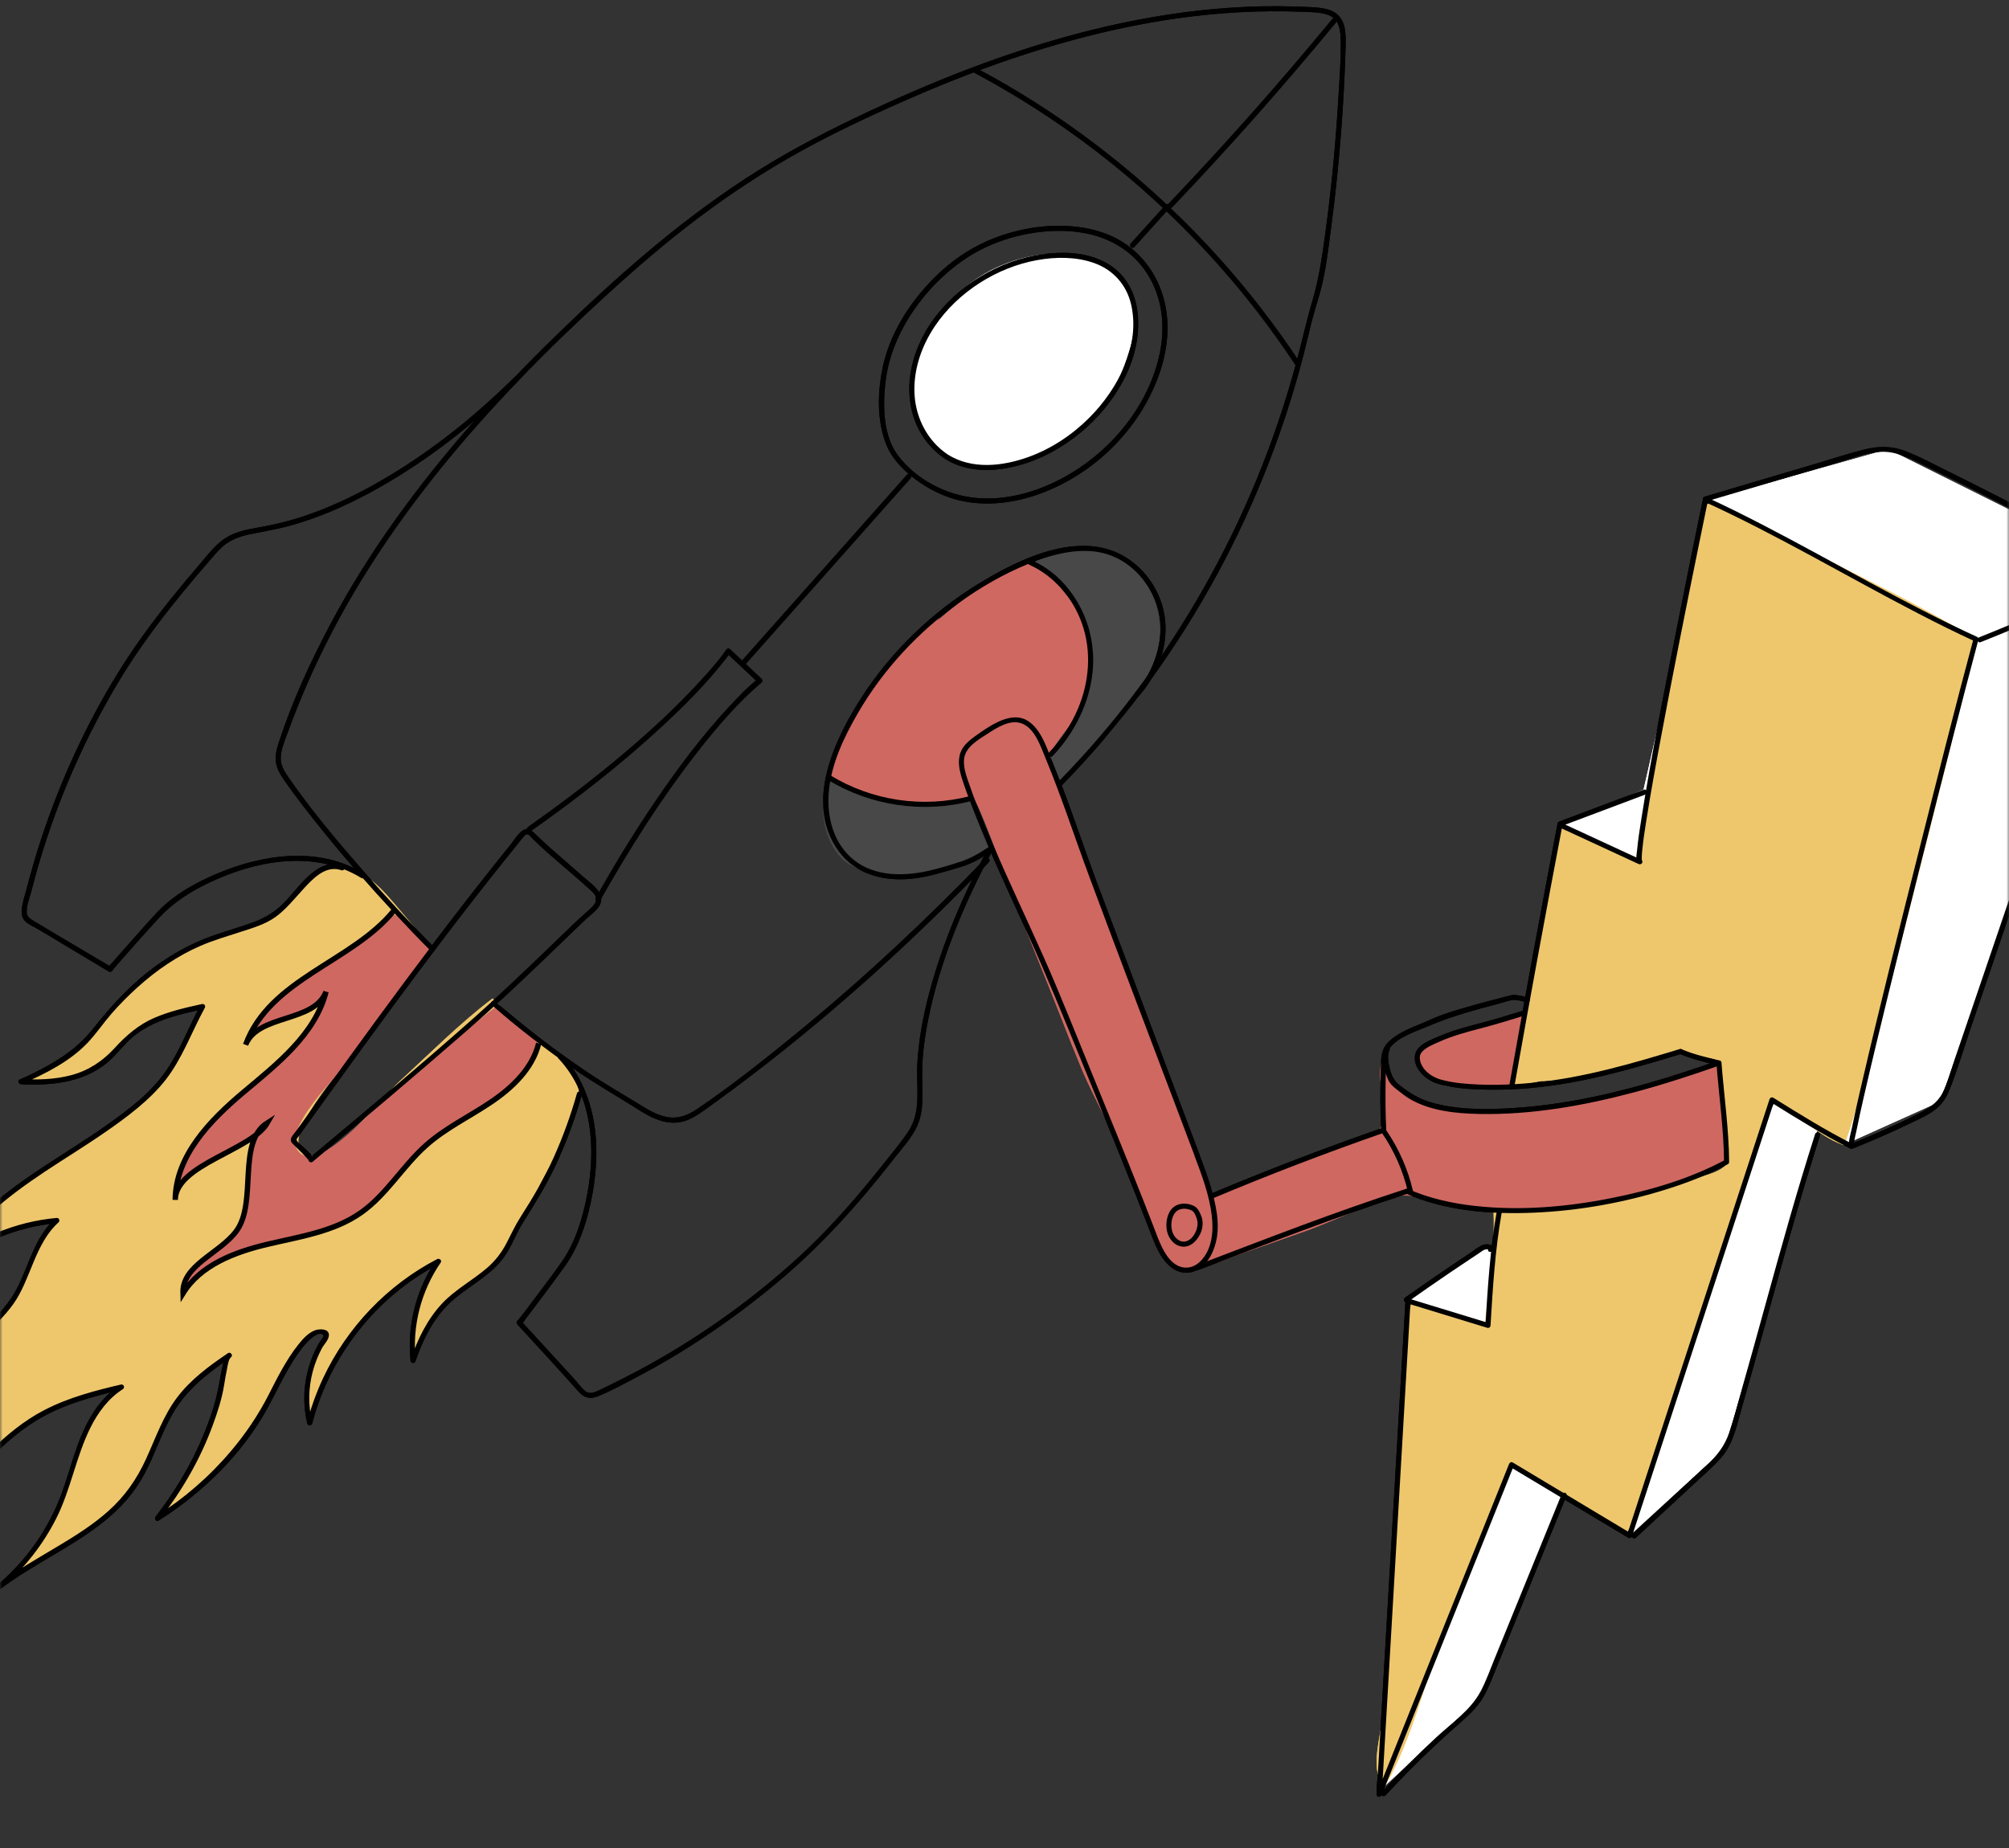 <svg width="375" height="345" viewBox="0 0 375 345" fill="none" xmlns="http://www.w3.org/2000/svg">
<rect x="0" y="0" width="375" height="345" fill="#333333" stroke="none"/>
<mask id="mask0_2336_495" style="mask-type:alpha" maskUnits="userSpaceOnUse" x="0" y="0" width="375" height="345">
<rect width="375" height="345" fill="#D9D9D9"/>
</mask>
<g mask="url(#mask0_2336_495)">
<path d="M319.155 93.246L352.433 83.867L397.487 106.331L362.122 205.649L344.061 213.773L339.258 210.891L321.969 270.364L304.172 286.679L291.867 279.259L276.083 317.19L258.619 333.278L262.439 243.067L276.673 233.007L281.218 232.75L317.491 232.266L329.305 199.22L313.142 196.46L286.951 187.413L291.171 153.99L306.789 147.402L319.155 93.246Z" fill="white"/>
<path d="M262.123 252.18C262.244 249.147 262.349 246.114 262.44 243.066C267.5 243.996 272.446 245.555 277.128 247.695C277.741 240.661 279.102 233.218 278.784 226.184C285.803 224.49 293.026 223.824 300.196 223.121C304.061 222.743 307.873 221.986 311.624 220.98C314.059 220.33 320.458 219.521 322.076 217.531C323.324 215.988 322.137 210.822 321.985 209.06C321.796 206.867 322.038 198.433 319.86 197.73C319.089 197.48 318.242 197.518 317.485 197.23C316.237 196.746 314.49 196.512 313.144 196.451C312.047 196.398 312.834 196.671 311.699 196.89C308.599 197.48 306.042 198.441 303.024 199.379C300.007 200.316 295.106 201.08 291.997 201.595C290.575 201.829 289.078 201.769 287.648 201.822C286.938 201.852 282.793 203.054 282.483 202.737C282.362 202.616 282.362 202.419 282.384 202.253C282.634 199.764 288.201 172.686 288.722 166.356C288.927 163.89 289.154 162.022 289.917 159.707C290.333 158.452 291.173 153.989 291.173 153.989C291.173 153.989 295.673 156.515 296.845 156.999C298.222 157.567 304.832 160.312 306.103 160.895C306.496 156.039 308.553 145.041 309.854 136.381C311.548 125.066 315.353 110.476 317.047 99.16C318.045 92.474 318.544 93.049 324.829 96.354C339.441 104.024 354.613 110.665 368.847 119.31C367.372 126.987 345.568 214.302 344.07 213.765C339.109 212.002 335.63 207.699 330.759 205.346C323.733 226.827 315.837 248.656 309.438 270.326C308.614 273.124 304.182 286.678 304.182 286.678C304.182 286.678 298.608 283.116 296.611 281.815C292.224 278.948 286.786 275.907 282.142 273.457C277.272 283.759 273.8 293.803 269.648 304.43C266.048 313.642 263.582 324.791 258.628 333.27C255.391 331.228 257.804 323.937 258.016 320.631C258.719 309.898 259.423 299.158 260.133 288.425C260.928 276.293 261.639 264.259 262.13 252.173L262.123 252.18Z" fill="#EEC76D"/>
<path d="M156.97 160.085C159.171 162.355 162.521 163.028 165.668 163.239C172.384 163.686 178.775 162.347 184.447 158.701C184.681 158.55 184.931 158.376 185.014 158.111C185.392 156.878 183.887 155.479 183.313 154.579C182.375 153.104 181.868 151.493 181.27 149.837C181.165 149.534 181.044 149.217 180.786 149.02C180.378 148.71 179.796 148.838 179.296 148.967C176.801 149.61 174.199 149.912 171.627 149.761C168.95 149.602 166.379 148.256 163.875 147.409C162.128 146.819 160.373 146.615 158.588 146.221C156.849 145.836 155.276 144.852 154.262 146.804C153.566 148.142 153.672 150.033 153.695 151.493C153.74 154.413 154.913 157.945 156.977 160.07L156.97 160.085Z" fill="#484848"/>
<path d="M203.486 126.125C203.539 125.739 203.569 125.353 203.592 124.96C203.682 123.16 203.448 121.367 203.16 119.59C202.132 113.327 199.114 107.639 193.154 104.886C198.116 101.566 205.097 101.611 210.013 104.984C214.929 108.365 217.478 114.863 216.162 120.687C213.938 130.504 205.55 139.013 198.305 145.586C198.169 145.715 198.002 145.843 197.821 145.828C197.571 145.805 197.435 145.526 197.352 145.284C196.966 144.194 196.58 143.105 196.202 142.016C195.461 139.906 199.205 136.517 200.302 134.634C201.837 132.002 203.1 129.158 203.493 126.125H203.486Z" fill="#484848"/>
<path d="M55.699 190.363C57.741 190.136 59.783 190.719 61.84 190.749C66.787 190.824 71.211 187.723 74.811 184.327C76.853 182.406 78.82 180.251 79.705 177.596C79.841 177.195 79.947 176.771 79.841 176.363C79.75 176.007 79.508 175.705 79.273 175.425C77.413 173.179 75.537 170.947 73.639 168.731C72.013 166.833 70.349 164.927 68.246 163.58C66.023 162.151 62.355 161.099 59.881 162.484C58.679 163.157 57.711 164.163 56.758 165.153C54.345 167.672 52.371 170.599 49.134 171.968C45.534 173.481 41.707 174.366 38.084 175.818C31.376 178.511 25.665 183.17 20.855 188.502C18.624 190.976 16.839 194.001 14.23 196.013C11.099 198.434 7.544 200.408 3.906 201.951C9.473 202.276 15.508 201.656 19.743 198.018C21.347 196.641 22.61 194.894 24.191 193.479C27.896 190.174 32.979 189.002 37.827 187.943C34.794 193.419 33.176 199.001 28.653 203.478C24.364 207.722 19.343 211.156 14.283 214.4C4.814 220.474 -5.351 226.722 -10.389 236.781C-4.557 231.714 2.915 228.552 10.615 227.894C6.485 231.524 5.661 237.583 2.756 242.25C-0.019 246.712 -4.557 249.715 -8.271 253.429C-14.495 259.654 -18.277 267.739 -22.036 275.568C-25.719 283.245 -29.1 291.655 -36.338 296.67C-30.522 294.598 -24.63 292.487 -19.54 289.001C-9.473 282.118 -3.264 270.417 7.317 264.343C12.044 261.635 17.376 260.213 22.686 258.98C19.274 261.106 17.043 264.706 15.523 268.427C14.011 272.149 13.095 276.089 11.628 279.826C9.155 286.134 5.086 291.814 -0.087 296.186C8.421 289.727 19.456 285.975 25.31 277.035C28.464 272.217 29.757 266.325 33.115 261.643C35.649 258.111 39.211 255.471 42.819 253.051C41.919 253.656 41.306 259.646 40.935 260.909C40.088 263.783 39.083 266.605 37.925 269.365C35.717 274.607 32.858 279.009 29.387 283.479C37.487 278.389 44.362 271.347 49.255 263.118C50.836 260.463 56.168 248.043 60.108 248.656C61.863 248.928 60.388 250.207 59.859 251.175C59.08 252.597 58.452 254.087 58.013 255.652C57.106 258.897 57 262.377 57.817 265.652C61.099 252.809 70.084 241.539 81.868 235.48C78.147 240.828 76.422 247.537 77.11 254.019C78.51 249.874 80.537 245.842 83.721 242.847C86.814 239.943 90.898 238.105 93.492 234.747C95.05 232.727 95.807 230.261 97.145 228.159C99.15 225.012 100.435 221.51 102.311 218.333C104.293 214.983 106.123 211.715 107.394 207.994C107.915 206.466 108.354 204.825 107.938 203.267C107.333 201.02 106.214 199.031 104.459 197.541C100.193 193.933 95.776 190.219 91.942 186.4C85.816 191.051 80.219 196.694 74.546 201.905C71.551 204.658 62.793 215.921 58.785 215.739C49.754 215.338 63.118 200.4 64.677 198.131C69.615 190.908 74.562 183.692 79.5 176.469C74.531 172.672 70.077 168.209 66.295 163.225" fill="#EEC76D"/>
<path d="M80.181 177.497C80.144 177.784 79.992 178.042 79.833 178.284C75.712 184.788 70.667 191.081 65.932 197.178C63.452 200.369 51.971 211.133 55.888 215.141C59.715 219.059 70.342 206.193 73.458 203.501C79.773 198.055 86.247 192.783 92.857 187.7C95.421 190.068 97.985 192.428 100.549 194.795C99.392 199.485 95.618 203.077 91.609 205.777C87.601 208.478 83.176 210.588 79.561 213.795C75.182 217.675 72.172 223.007 67.4 226.381C62.317 229.966 55.903 230.881 49.853 232.318C43.802 233.755 37.426 236.168 34.159 241.463C33.962 236.206 40.89 234.096 44.067 229.905C48.136 224.535 44.12 213.281 49.921 209.612C46.994 214.763 32.76 217.395 32.707 224.013C32.775 215.799 39.196 209.158 45.489 203.879C51.782 198.6 58.8 193.116 60.857 185.159C58.634 190.975 48.159 189.281 45.844 195.052C47.939 189.342 52.81 185.477 57.696 182.186C60.282 180.447 62.937 178.821 65.486 177.028C68.035 175.236 70.334 172.951 72.928 171.181C73.276 170.947 73.677 170.712 74.093 170.781C74.38 170.826 74.622 171.007 74.842 171.189C76.672 172.641 78.313 174.343 79.69 176.226C79.962 176.597 80.234 177.021 80.189 177.497H80.181Z" fill="#CF6861"/>
<path d="M155.428 143.862C157.719 135.504 162.666 128.175 168.603 121.965C174.691 115.596 181.891 109.855 189.553 105.544C191.497 104.455 192.919 104.455 194.325 106.111C195.543 107.549 197.124 108.607 198.296 110.12C199.385 111.519 200.626 112.934 201.601 114.386C203.923 117.835 204.43 122.328 203.613 126.344C203.016 129.279 201.775 132.04 200.217 134.589C199.007 136.578 196.594 138.801 196.163 141.154C195.929 142.447 196.715 143.635 197.056 144.83C199.521 153.573 203.386 161.621 206.245 170.191C208.469 176.839 210.889 183.419 213.506 189.917C214.663 192.783 215.76 195.514 216.508 198.456C217.053 200.612 218.445 202.344 219.201 204.371C220.025 206.579 220.577 208.909 221.424 211.125C223.013 215.277 224.601 219.43 226.189 223.582C227.959 222.183 230.523 221.502 232.626 220.769C237.3 219.12 241.928 217.342 246.512 215.451C249.363 214.271 252.275 213.266 255.202 212.252C255.913 212.002 256.646 211.745 257.214 211.246C258.688 209.945 258.023 205.498 257.849 203.735C257.66 201.769 257.418 199.742 257.962 197.843C258.817 201.965 262.735 204.772 266.705 206.171C273.603 208.599 281.189 207.994 288.412 206.836C299.371 205.089 310.149 202.147 320.48 198.093C321.123 203.418 321.766 208.75 322.409 214.075C322.507 214.907 322.605 215.777 322.265 216.541C321.751 217.72 320.404 218.265 319.179 218.689C315.942 219.8 312.69 220.875 309.423 221.896C295.884 226.131 281.401 228.06 267.5 224.172C265.163 223.522 262.833 222.864 260.405 223.355C257.977 223.847 255.716 224.982 253.432 225.889C250.066 227.228 246.769 228.748 243.35 229.951C239.659 231.244 235.961 232.545 232.27 233.839C229.199 234.92 226.114 236.327 222.884 236.872C222.234 236.985 221.561 237.061 220.91 236.94C219.927 236.758 219.08 236.123 218.376 235.419C216.365 233.4 215.23 230.692 214.141 228.06C213.029 225.375 212.114 222.735 211.214 219.997C208.885 212.918 204.664 206.186 201.783 199.273C200.535 196.278 199.332 193.26 198.16 190.234C194.87 181.755 191.383 173.534 188.154 165.04C187.723 163.913 182.504 149.118 181.763 149.322C173.33 151.682 163.815 149.27 155.957 146.017C155.511 145.836 155.05 145.631 154.77 145.246C154.013 144.194 155.571 140.435 156.101 139.376C157.243 137.092 158.899 135.088 159.981 132.766C163.157 125.951 170.456 119.227 176.091 114.242" fill="#CF6861"/>
<path d="M270.177 193.615C274.95 192.14 279.722 190.673 284.494 189.198C283.625 193.494 282.755 197.783 281.893 202.079C281.855 202.253 281.817 202.435 281.696 202.563C281.522 202.752 281.242 202.775 280.985 202.783C278.179 202.896 275.366 202.843 272.575 202.624C270.616 202.472 268.589 202.208 266.933 201.164C261.57 197.783 266.502 194.742 270.177 193.608V193.615Z" fill="#CF6861"/>
<path d="M174.471 83.912C176.588 85.796 179.568 86.93 183.501 87.021C189.71 87.165 195.67 84.752 200.586 81.068C206.652 76.53 208.861 71.735 211.016 64.655C213.398 56.827 210.169 50.201 202.046 48.008C196.994 46.646 191.548 47.584 186.738 49.634C178.865 52.985 172.678 60.223 170.984 68.656C169.721 74.95 170.742 80.592 174.471 83.905V83.912Z" fill="white"/>
<path d="M81.036 176.816C76.309 172.127 71.817 167.188 67.438 162.173C62.696 156.742 58.029 151.16 53.915 145.23C53.196 144.202 52.47 143.09 52.41 141.796C52.334 140.201 53.03 138.597 53.559 137.137C54.951 133.303 56.486 129.521 58.165 125.807C61.304 118.879 64.95 112.192 69.034 105.778C77.058 93.162 86.641 81.597 96.987 70.834C102.138 65.472 107.493 60.306 112.983 55.291C118.474 50.276 124.238 45.269 130.265 40.739C136.286 36.208 142.593 32.041 149.189 28.38C155.784 24.719 162.886 21.406 169.904 18.343C184.085 12.156 198.849 7.103 214.104 4.335C221.705 2.958 229.419 2.164 237.149 2.104C239.07 2.088 240.991 2.119 242.912 2.194C244.447 2.255 246.051 2.24 247.533 2.656C249.749 3.276 250.195 5.099 250.241 7.194C250.332 11.104 250.014 15.06 249.779 18.963C249.53 23.108 249.205 27.245 248.804 31.375C248.403 35.505 247.896 39.816 247.321 44.021C246.762 48.09 246.172 52.092 245.007 56.04C243.842 59.988 243.018 63.785 241.974 67.65C240.93 71.515 239.804 75.206 238.54 78.927C236.09 86.128 233.186 93.177 229.843 100.015C223.225 113.546 214.89 126.321 205.073 137.75C202.676 140.541 200.187 143.241 197.616 145.873C197.192 146.312 197.858 146.978 198.281 146.539C208.968 135.579 218.195 123.197 225.728 109.863C233.428 96.225 239.327 81.575 243.275 66.417C243.804 64.398 244.251 62.355 244.765 60.328C245.279 58.301 245.884 56.471 246.414 54.535C247.503 50.579 247.942 46.457 248.479 42.403C249.598 33.916 250.384 25.377 250.838 16.83C250.952 14.697 251.042 12.564 251.118 10.431C251.171 8.934 251.269 7.406 251.103 5.908C250.891 4.078 250.112 2.595 248.32 1.922C247.117 1.468 245.801 1.393 244.531 1.325C242.549 1.219 240.56 1.166 238.578 1.158C234.63 1.143 230.682 1.317 226.742 1.672C211.056 3.072 195.725 7.201 181.037 12.776C173.716 15.559 166.531 18.698 159.467 22.087C152.403 25.475 145.566 29.136 139.031 33.417C126.227 41.798 114.723 52.008 103.779 62.658C92.88 73.262 82.655 84.615 73.814 97.005C69.412 103.161 65.365 109.583 61.811 116.262C58.014 123.394 54.558 130.89 52.047 138.582C51.653 139.792 51.321 141.085 51.517 142.364C51.699 143.559 52.342 144.61 53.015 145.593C55.291 148.906 57.817 152.075 60.336 155.207C64.624 160.532 69.17 165.667 73.821 170.682C75.962 172.989 78.132 175.266 80.363 177.482C80.794 177.913 81.468 177.24 81.029 176.816H81.036Z" fill="black"/>
<path d="M183.912 160.289C172.945 171.68 161.381 182.504 149.143 192.533C142.987 197.578 136.702 202.585 130.107 207.055C128.443 208.182 126.65 208.908 124.608 208.56C122.854 208.258 121.273 207.365 119.783 206.442C116.417 204.37 112.969 202.403 109.694 200.202C103.673 196.148 97.91 191.746 92.457 186.959C92.003 186.558 91.33 187.223 91.792 187.624C96.617 191.867 101.677 195.732 106.933 199.423C110.352 201.829 113.937 203.909 117.484 206.11C120.26 207.834 123.255 210.005 126.711 209.528C128.602 209.271 130.145 208.197 131.665 207.116C133.314 205.936 134.955 204.741 136.581 203.538C139.818 201.133 143.017 198.667 146.171 196.148C152.555 191.058 158.764 185.741 164.799 180.242C171.606 174.04 178.194 167.596 184.585 160.955C185.008 160.516 184.343 159.85 183.919 160.289H183.912Z" fill="black"/>
<path d="M96.056 70.395C88.289 78.08 79.606 84.971 70.069 90.333C65.471 92.92 60.645 95.151 55.601 96.725C53.241 97.458 50.843 98.01 48.408 98.442C46.404 98.797 44.369 99.16 42.577 100.158C40.482 101.331 39.022 103.305 37.487 105.09C35.604 107.276 33.751 109.492 31.943 111.746C28.388 116.186 25.008 120.777 22.02 125.618C16.038 135.307 11.22 145.881 7.665 156.697C6.667 159.73 5.789 162.8 4.98 165.886C4.632 167.225 4.125 168.632 4.042 170.024C3.997 170.742 4.163 171.431 4.678 171.953C5.29 172.58 6.175 172.943 6.924 173.367C8.391 174.199 9.821 175.091 11.273 175.961C14.29 177.769 17.301 179.569 20.318 181.377C20.681 181.589 21.113 181.241 21.014 180.84C21.158 181.407 20.893 181.15 21.044 181.074C21.12 181.036 21.226 180.855 21.279 180.794C21.574 180.439 21.876 180.083 22.186 179.735C23.018 178.775 23.858 177.822 24.705 176.876C26.392 174.978 28.078 173.072 29.81 171.211C32.344 168.481 35.558 166.446 38.901 164.85C43.205 162.8 47.833 161.288 52.598 160.842C57.741 160.365 62.99 161.152 67.437 163.905C67.959 164.222 68.428 163.406 67.914 163.088C59.556 157.914 49.059 159.472 40.444 163.126C36.466 164.812 32.495 167.013 29.485 170.167C27.708 172.036 26.006 173.987 24.297 175.916C23.276 177.066 22.255 178.215 21.256 179.38C20.946 179.743 19.97 180.545 20.114 181.097L20.81 180.56C15.901 177.625 10.955 174.751 6.062 171.794C5.502 171.453 5.056 171.098 5.003 170.402C4.904 169.131 5.502 167.694 5.82 166.484C6.538 163.731 7.302 160.993 8.164 158.277C11.553 147.59 16.219 137.205 21.952 127.569C24.818 122.751 28.078 118.175 31.55 113.765C33.267 111.587 35.029 109.447 36.821 107.336C37.721 106.277 38.621 105.234 39.529 104.182C40.361 103.229 41.17 102.254 42.206 101.512C43.893 100.31 45.89 99.848 47.886 99.485C50.231 99.054 52.545 98.608 54.837 97.942C59.7 96.528 64.374 94.486 68.829 92.096C79.115 86.589 88.455 79.252 96.73 71.061C97.161 70.63 96.495 69.964 96.064 70.395H96.056Z" fill="black"/>
<path d="M184.493 158.248C179.902 166.794 176 175.825 173.496 185.212C172.316 189.644 171.446 194.19 171.22 198.781C171.015 203.009 172.036 207.57 169.51 211.299C168.013 213.515 166.251 215.595 164.587 217.69C162.923 219.785 161.357 221.691 159.678 223.643C156.297 227.576 152.735 231.365 148.9 234.86C141.254 241.826 132.798 248.02 123.866 253.232C121.385 254.684 118.852 256.045 116.295 257.346C114.904 258.05 113.505 258.746 112.098 259.419C111.16 259.865 110.101 260.44 109.194 259.668C108.437 259.026 107.84 258.148 107.167 257.414C106.062 256.212 104.966 255.009 103.862 253.807C101.661 251.401 99.452 248.996 97.251 246.591L96.918 247.4C97.418 247.423 97.955 246.424 98.197 246.107C98.991 245.078 99.77 244.042 100.549 243.006C102.198 240.805 103.854 238.604 105.45 236.365C107.931 232.893 109.36 228.718 110.252 224.573C111.243 219.967 111.652 215.224 111.016 210.535C110.336 205.498 108.415 200.657 104.89 196.928C104.474 196.482 103.801 197.155 104.225 197.594C110.585 204.318 111.258 214.34 109.602 223.015C108.778 227.349 107.462 231.774 104.935 235.45C103.612 237.378 102.175 239.239 100.776 241.122C99.868 242.34 98.96 243.55 98.045 244.753C97.72 245.184 97.387 245.615 97.047 246.039C96.964 246.145 96.82 246.266 96.76 246.394C96.608 246.682 96.45 246.425 96.903 246.447C96.472 246.425 96.306 246.969 96.571 247.257C100.382 251.417 104.225 255.539 107.961 259.759C109.057 260.992 110.131 261.272 111.689 260.637C114.185 259.608 116.598 258.277 118.988 257.021C128.336 252.112 137.079 246.092 145.187 239.33C153.37 232.5 160.404 224.603 166.946 216.208C168.444 214.287 170.259 212.358 171.242 210.111C172.051 208.266 172.195 206.284 172.173 204.287C172.142 202.071 172.067 199.863 172.225 197.647C172.407 195.204 172.762 192.776 173.246 190.37C175.47 179.297 179.963 168.648 185.295 158.732C185.582 158.195 184.765 157.718 184.478 158.255L184.493 158.248Z" fill="black"/>
<path d="M212.552 129.967C215.872 126.245 217.877 121.284 217.521 116.254C217.204 111.776 214.882 107.578 211.319 104.855C202.667 98.245 190.581 104.107 182.572 109.031C173.95 114.325 166.447 121.533 160.933 130.027C155.722 138.06 150.012 150.131 156.615 159.011C159.564 162.974 164.375 164.404 169.154 164.124C171.665 163.98 174.078 163.398 176.476 162.687C178.306 162.15 180.174 161.689 181.898 160.834C182.935 160.32 183.91 159.692 184.871 159.041C185.37 158.701 184.901 157.884 184.394 158.224C182.768 159.329 181.112 160.282 179.229 160.887C177.24 161.53 175.205 162.15 173.171 162.604C168.587 163.617 163.24 163.633 159.39 160.554C155.541 157.476 154.308 152.484 154.701 147.862C155.147 142.628 157.522 137.636 160.124 133.151C164.866 124.96 171.499 117.865 179.198 112.389C183.109 109.605 187.329 107.17 191.769 105.34C196.208 103.509 201.956 101.891 206.865 103.524C211.501 105.067 215.101 109.28 216.228 113.992C217.521 119.415 215.517 125.217 211.879 129.294C211.478 129.747 212.144 130.421 212.545 129.959L212.552 129.967Z" fill="black"/>
<path d="M176.869 84.827C173.208 82.369 171.022 78.201 170.72 73.844C170.402 69.246 171.953 64.685 174.502 60.895C178.79 54.527 186.066 49.913 193.606 48.559C197.07 47.939 200.806 47.909 204.165 49.081C207.742 50.329 210.268 53.128 211.13 56.826C212.923 64.541 208.672 72.612 203.37 77.944C200.164 81.166 196.253 83.775 191.965 85.319C187.125 87.058 181.399 87.709 176.861 84.827C176.347 84.502 175.871 85.318 176.385 85.644C180.56 88.299 185.695 88.117 190.316 86.839C194.484 85.681 198.341 83.526 201.669 80.78C208.014 75.531 213.104 67.355 212.393 58.838C212.076 55.019 210.344 51.449 207.016 49.391C203.688 47.334 199.891 47.001 196.238 47.281C188.07 47.901 180.045 52.265 174.963 58.672C171.749 62.726 169.623 67.793 169.737 73.028C169.85 78.262 172.202 82.83 176.392 85.644C176.899 85.984 177.376 85.167 176.869 84.827Z" fill="black"/>
<path d="M63.965 161.568C59.412 159.98 55.956 165.448 53.324 168.224C51.584 170.062 49.731 171.272 47.357 172.15C44.808 173.095 42.176 173.814 39.62 174.721C35.172 176.31 31.111 178.662 27.42 181.604C23.729 184.546 20.515 188.086 17.55 191.838C15.795 194.054 13.859 195.816 11.499 197.374C9.14 198.933 6.394 200.37 3.672 201.534C3.203 201.731 3.49 202.389 3.914 202.412C9.941 202.745 16.453 201.988 20.938 197.541C22.164 196.323 23.238 194.954 24.531 193.804C25.741 192.73 27.125 191.876 28.585 191.187C31.542 189.788 34.779 189.085 37.956 188.389L37.419 187.693C35.187 191.755 33.599 196.187 30.937 200.007C28.093 204.091 23.88 207.245 19.857 210.089C12.566 215.247 4.602 219.468 -2.069 225.473C-5.578 228.635 -8.657 232.288 -10.797 236.516C-11.046 237 -10.464 237.439 -10.056 237.091C-4.27 232.107 3.014 229.028 10.614 228.348L10.282 227.538C6.447 230.995 5.419 236.236 3.112 240.646C0.45 245.729 -4.391 248.913 -8.384 252.854C-16.545 260.894 -20.629 271.922 -25.628 281.989C-28.313 287.404 -31.543 292.707 -36.58 296.239C-36.988 296.526 -36.754 297.298 -36.217 297.101C-31.528 295.429 -26.808 293.743 -22.452 291.322C-18.572 289.167 -15.168 286.346 -12.045 283.207C-5.934 277.057 -0.7 269.758 6.81 265.175C11.704 262.195 17.285 260.705 22.814 259.419L22.451 258.557C17.739 261.567 15.425 266.824 13.753 271.952C12.747 275.038 11.878 278.184 10.562 281.164C9.404 283.789 7.967 286.285 6.288 288.607C4.36 291.285 2.098 293.705 -0.413 295.838C-0.813 296.178 -0.269 296.904 0.162 296.579C6.281 291.965 13.405 288.857 19.395 284.054C22.421 281.633 25.023 278.752 26.868 275.333C28.902 271.574 30.166 267.444 32.321 263.745C34.885 259.343 38.901 256.25 43.061 253.444L42.486 252.702C41.987 253.103 41.813 253.928 41.662 254.51C41.397 255.509 41.23 256.53 41.056 257.543C40.648 259.971 40.088 262.187 39.272 264.524C36.897 271.332 33.456 277.428 29.054 283.123C28.751 283.509 29.129 284.182 29.628 283.865C37.804 278.699 45.224 271.438 49.913 262.906C51.411 260.183 52.704 257.354 54.322 254.692C55.169 253.3 56.077 251.916 57.189 250.721C57.673 250.206 59.352 248.482 60.244 249.14C60.668 249.45 59.995 250.085 59.776 250.411C59.397 250.955 59.102 251.553 58.822 252.15C58.164 253.55 57.643 255.009 57.302 256.522C56.614 259.57 56.637 262.724 57.355 265.757C57.461 266.211 58.149 266.204 58.27 265.757C60.834 255.849 66.726 246.924 74.766 240.585C77.057 238.778 79.516 237.205 82.102 235.866L81.452 235.215C77.693 240.684 75.968 247.385 76.626 253.988C76.679 254.51 77.375 254.639 77.557 254.117C78.805 250.464 80.506 246.886 83.161 244.042C85.634 241.387 88.901 239.701 91.624 237.333C92.94 236.191 94.059 234.89 94.922 233.377C95.852 231.736 96.533 229.974 97.539 228.37C99.777 224.793 101.978 221.283 103.763 217.448C105.73 213.22 107.348 208.848 108.611 204.363C108.778 203.773 107.862 203.524 107.696 204.114C106.531 208.236 105.072 212.275 103.309 216.178C101.547 220.08 99.475 223.598 97.198 227.145C96.185 228.726 95.413 230.397 94.551 232.069C93.689 233.74 92.532 235.283 91.072 236.569C88.364 238.952 85.097 240.631 82.601 243.263C79.773 246.251 77.957 250.01 76.641 253.875L77.572 254.003C76.929 247.544 78.585 241.054 82.261 235.707C82.548 235.291 82.004 234.86 81.611 235.056C72.346 239.859 64.79 247.779 60.343 257.21C59.087 259.88 58.081 262.656 57.34 265.508H58.255C57.514 262.407 57.559 259.177 58.361 256.099C58.762 254.571 59.344 253.096 60.086 251.704C60.471 250.986 61.281 250.237 61.386 249.397C61.56 247.968 59.556 248.021 58.671 248.399C57.416 248.936 56.432 250.063 55.608 251.114C53.392 253.935 51.766 257.188 50.148 260.372C48.226 264.146 45.859 267.648 43.121 270.885C39.113 275.628 34.393 279.735 29.144 283.048L29.719 283.789C33.924 278.358 37.32 272.58 39.695 266.12C40.603 263.647 41.404 261.212 41.828 258.61C41.994 257.566 42.168 256.53 42.388 255.493C42.516 254.896 42.622 253.769 43.144 253.353C43.56 253.02 43.015 252.309 42.569 252.612C39.09 254.956 35.641 257.49 33.077 260.864C30.513 264.237 29.076 268.382 27.314 272.254C25.552 276.127 23.321 279.334 20.205 282.11C17.346 284.659 14.079 286.709 10.804 288.668C7.03 290.929 3.195 293.092 -0.322 295.74L0.253 296.481C4.488 292.865 8.005 288.426 10.509 283.449C13.247 278.01 14.192 271.899 16.907 266.468C18.322 263.647 20.242 261.06 22.927 259.343C23.381 259.056 23.094 258.352 22.564 258.481C17.671 259.623 12.762 260.917 8.278 263.239C4.458 265.22 1.115 267.989 -1.925 271.006C-8.15 277.178 -13.391 284.53 -20.901 289.28C-25.719 292.328 -31.119 294.257 -36.467 296.163L-36.103 297.025C-31.792 294 -28.707 289.734 -26.226 285.15C-23.617 280.332 -21.461 275.272 -19.026 270.371C-16.363 265.016 -13.414 259.714 -9.398 255.244C-5.669 251.091 -0.798 248.028 2.477 243.46C5.751 238.891 6.477 232.205 10.947 228.181C11.235 227.916 11.023 227.334 10.614 227.372C2.741 228.075 -4.739 231.237 -10.721 236.395L-9.98 236.97C-5.972 229.066 1.153 223.545 8.376 218.734C12.203 216.185 16.143 213.803 19.917 211.17C23.691 208.538 27.957 205.392 30.929 201.572C34.083 197.518 35.785 192.609 38.235 188.139C38.44 187.769 38.107 187.36 37.698 187.443C34.673 188.101 31.64 188.797 28.789 190.03C25.938 191.263 23.593 193.252 21.422 195.635C19.252 198.017 16.62 199.825 13.368 200.702C10.289 201.527 7.075 201.618 3.914 201.444L4.156 202.321C8.482 200.468 13.126 198.101 16.393 194.636C17.981 192.95 19.274 191.021 20.787 189.274C22.3 187.527 23.956 185.863 25.68 184.312C29.182 181.15 33.115 178.443 37.449 176.567C39.877 175.515 42.425 174.782 44.936 173.965C47.153 173.246 49.512 172.566 51.426 171.189C53.339 169.813 54.874 167.876 56.493 166.114C58.308 164.132 60.736 161.417 63.731 162.461C64.306 162.665 64.555 161.75 63.981 161.545L63.965 161.568Z" fill="black"/>
<path d="M223.896 215.512C217.626 198.902 211.364 182.285 205.094 165.675C202.122 157.786 199.543 149.753 196.344 141.948C195.323 139.452 194.332 136.252 191.972 134.656C190.217 133.461 188.137 133.908 186.337 134.747C184.885 135.428 183.547 136.335 182.246 137.273C181.066 138.12 179.848 139.036 179.311 140.435C178.661 142.122 179.115 143.982 179.652 145.639C180.287 147.583 181.028 149.504 181.769 151.41C184.81 159.215 188.395 166.802 191.866 174.418C195.338 182.035 198.658 190.234 201.918 198.214C205.177 206.193 208.528 214.317 211.735 222.402C212.559 224.482 213.376 226.562 214.185 228.65C214.805 230.261 215.373 231.91 216.159 233.453C217.354 235.797 219.495 238.165 222.406 237.492C224.963 236.902 226.422 234.171 226.982 231.811C227.799 228.377 226.914 224.611 225.916 221.313C225.318 219.354 224.6 217.433 223.881 215.519C223.669 214.952 222.754 215.202 222.966 215.769C224.343 219.422 225.757 223.143 226.203 227.054C226.536 229.951 226.241 233.301 224.055 235.48C223.11 236.425 221.801 236.902 220.478 236.531C219.003 236.115 218.005 234.837 217.279 233.558C216.416 232.038 215.857 230.374 215.229 228.748C214.51 226.895 213.784 225.042 213.058 223.196C210.041 215.565 206.924 207.978 203.816 200.384C200.806 193.04 197.917 185.643 194.687 178.389C191.48 171.196 188.077 164.094 184.999 156.84C183.441 153.172 181.951 149.466 180.665 145.692C180.09 143.997 179.447 141.933 180.438 140.261C181.278 138.839 182.964 137.871 184.318 136.993C186.035 135.874 188.448 134.293 190.603 135.019C193.152 135.874 194.241 139.338 195.156 141.539C198.174 148.815 200.594 156.311 203.34 163.693C209.095 179.191 215.01 194.636 220.848 210.111C221.559 211.995 222.27 213.878 222.981 215.769C223.193 216.336 224.108 216.086 223.896 215.519V215.512Z" fill="black"/>
<path d="M192.042 105.393C196.754 107.488 200.286 111.633 201.98 116.466C203.795 121.654 203.326 127.335 201.193 132.349C199.915 135.36 198.07 138.105 195.823 140.48C195.407 140.919 196.073 141.592 196.489 141.146C200.558 136.835 203.364 131.29 203.954 125.353C204.491 119.937 202.94 114.446 199.59 110.15C197.714 107.745 195.301 105.809 192.518 104.568C191.966 104.326 191.482 105.135 192.042 105.385V105.393Z" fill="black"/>
<path d="M224.275 229.731C224.547 228.831 224.57 227.916 224.23 227.031C223.927 226.252 223.579 225.473 222.785 225.102C221.522 224.505 219.926 224.527 218.875 225.518C217.824 226.509 217.536 228.392 217.824 229.807C218.126 231.297 219.336 232.734 220.947 232.742C222.558 232.749 223.806 231.199 224.283 229.731C224.472 229.149 223.557 228.899 223.368 229.482C223.057 230.435 222.392 231.494 221.348 231.751C220.191 232.038 219.178 231.025 218.845 230.003C218.497 228.929 218.588 227.553 219.208 226.585C219.783 225.692 220.879 225.496 221.847 225.76C222.15 225.843 222.483 225.957 222.717 226.184C222.982 226.441 223.126 226.834 223.269 227.167C223.594 227.946 223.61 228.68 223.368 229.482C223.194 230.064 224.109 230.314 224.283 229.731H224.275Z" fill="black"/>
<path d="M226.407 223.711C236.784 219.346 247.297 215.315 257.923 211.609C258.49 211.412 258.248 210.497 257.674 210.694C247.047 214.4 236.534 218.439 226.158 222.795C225.605 223.03 225.848 223.945 226.407 223.711Z" fill="black"/>
<path d="M223.588 237.129C236.567 232.19 249.508 227.13 262.728 222.856C263.303 222.667 263.061 221.759 262.478 221.941C249.258 226.214 236.317 231.274 223.339 236.213C222.779 236.425 223.021 237.34 223.588 237.129Z" fill="black"/>
<path d="M257.918 211.45C260.24 214.831 261.904 218.605 262.834 222.599C262.97 223.189 263.885 222.939 263.749 222.349C262.804 218.28 261.102 214.415 258.735 210.973C258.394 210.474 257.57 210.951 257.918 211.45Z" fill="black"/>
<path d="M320.381 198.433C320.858 204.59 321.758 210.747 321.811 216.926L322.045 216.518C315.435 220.08 308.038 222.236 300.702 223.688C292.42 225.33 283.813 226.063 275.403 225.141C271.107 224.672 266.811 223.734 262.84 221.986C262.288 221.744 261.804 222.561 262.364 222.803C269.746 226.048 278.088 226.721 286.067 226.404C294.613 226.063 303.175 224.535 311.328 221.949C315.178 220.723 318.975 219.248 322.529 217.335C322.673 217.259 322.764 217.085 322.764 216.926C322.711 210.747 321.811 204.59 321.334 198.433C321.289 197.828 320.344 197.828 320.389 198.433H320.381Z" fill="black"/>
<path d="M284.252 188.691C281.635 189.501 279.018 190.317 276.363 191.006C273.708 191.694 271.197 192.367 268.732 193.418C267.144 194.099 264.383 195.052 264.111 197.064C263.823 199.212 265.608 201.043 267.378 201.928C268.391 202.434 269.413 202.563 270.502 202.797C271.833 203.077 273.141 203.229 274.503 203.304C277.029 203.455 279.57 203.471 282.104 203.365C287.088 203.145 292.042 202.419 296.92 201.36C302.623 200.12 308.219 198.456 313.793 196.762C314.376 196.588 314.126 195.672 313.544 195.846C304.665 198.547 295.687 201.179 286.422 202.109C281.899 202.563 277.248 202.699 272.718 202.238C271.508 202.117 270.222 201.882 269.042 201.572C267.953 201.292 266.856 200.672 266.077 199.848C265.298 199.023 264.534 197.427 265.412 196.399C266.16 195.521 267.544 194.984 268.565 194.523C271.137 193.358 273.875 192.639 276.598 191.928C279.32 191.217 281.862 190.423 284.486 189.614C285.068 189.432 284.819 188.525 284.236 188.699L284.252 188.691Z" fill="black"/>
<path d="M258.757 210.891C258.598 207.805 258.591 204.703 258.644 201.618C258.666 200.407 258.689 199.19 258.757 197.979C258.803 197.132 258.84 196.429 259.362 195.718C260.973 193.555 264.172 192.609 266.547 191.588C268.922 190.567 271.388 189.72 273.914 188.979C275.835 188.411 277.771 187.882 279.715 187.383C280.585 187.156 281.575 186.763 282.468 186.679C283.247 186.611 284.207 186.944 284.971 187.126C285.561 187.262 285.818 186.354 285.221 186.21C284.434 186.029 283.633 185.832 282.823 185.749C282.18 185.681 281.522 185.953 280.902 186.104C279.049 186.566 277.204 187.058 275.358 187.579C272.537 188.374 269.656 189.153 266.978 190.37C264.301 191.588 261.472 192.413 259.332 194.356C257.661 195.877 257.789 197.783 257.729 199.87C257.623 203.539 257.615 207.222 257.804 210.891C257.834 211.496 258.78 211.503 258.75 210.891H258.757Z" fill="black"/>
<path d="M282.709 202.631C285.575 186.437 288.555 170.266 291.634 154.117L290.938 154.397C295.914 156.697 300.891 159.004 305.868 161.303C306.412 161.553 306.881 160.796 306.344 160.486C306.548 160.6 306.45 160.751 306.458 160.516C306.458 160.592 306.45 160.206 306.45 160.1C306.45 159.594 306.503 159.087 306.556 158.58C306.73 156.833 307.002 155.093 307.274 153.354C308.129 147.893 309.135 142.454 310.156 137.024C312.38 125.149 314.747 113.304 317.159 101.467C317.712 98.767 318.256 96.074 318.816 93.374L318.12 93.654C331.756 99.886 344.682 107.601 357.986 114.492C361.495 116.307 365.02 118.077 368.612 119.718L368.393 119.181C364.959 131.964 361.73 144.799 358.492 157.627C354.681 172.716 350.869 187.806 347.359 202.964C346.777 205.475 346.202 207.986 345.688 210.512C345.476 211.563 345.015 212.91 345.136 213.999L345.847 213.59C340.749 211.004 335.848 207.963 331 204.93C330.728 204.764 330.395 204.93 330.304 205.21C329.427 207.895 328.55 210.588 327.665 213.273C325.555 219.732 323.445 226.191 321.334 232.651C318.763 240.509 316.199 248.368 313.627 256.227C311.419 262.989 309.211 269.75 306.994 276.512L304.801 283.229L304.128 285.286C304.037 285.574 303.75 286.088 303.765 286.39C303.765 286.428 303.735 286.496 303.72 286.534L304.415 286.254C297.994 282.404 291.573 278.547 285.152 274.697C284.229 274.145 283.307 273.585 282.376 273.033C282.089 272.859 281.794 273.033 281.68 273.313C278.89 280.264 276.106 287.215 273.315 294.158C268.891 305.186 264.467 316.214 260.042 327.249C259.029 329.783 258.008 332.317 256.994 334.851L257.924 334.979C258.106 331.916 258.28 328.86 258.461 325.797C258.885 318.491 259.316 311.176 259.74 303.87C260.254 294.99 260.776 286.103 261.29 277.223C261.736 269.569 262.182 261.922 262.629 254.268C262.78 251.726 262.924 249.192 263.075 246.651L263.211 244.276C263.234 243.943 263.385 243.346 263.287 243.028C263.272 242.99 263.287 242.915 263.294 242.869L262.697 243.323C267.673 244.843 272.65 246.371 277.627 247.892C277.937 247.99 278.209 247.733 278.224 247.438C278.64 240.441 279.079 233.339 280.296 226.433C280.402 225.836 279.487 225.586 279.381 226.184C278.148 233.18 277.695 240.358 277.271 247.445L277.869 246.991C272.892 245.471 267.915 243.943 262.939 242.423C262.629 242.332 262.356 242.582 262.341 242.877C262.16 245.94 261.986 248.996 261.804 252.059C261.381 259.366 260.95 266.68 260.526 273.986C260.012 282.866 259.49 291.753 258.976 300.633C258.529 308.287 258.083 315.934 257.637 323.588C257.486 326.13 257.342 328.664 257.191 331.205C257.123 332.37 256.873 333.671 256.979 334.828C256.979 334.881 256.979 334.941 256.971 334.987C256.941 335.562 257.713 335.569 257.902 335.115C260.692 328.164 263.476 321.213 266.267 314.27C270.691 303.242 275.116 292.214 279.54 281.179C280.553 278.645 281.575 276.111 282.588 273.578L281.892 273.857C288.313 277.707 294.735 281.565 301.156 285.415C302.078 285.967 303.001 286.527 303.931 287.079C304.204 287.245 304.529 287.079 304.627 286.799C305.505 284.114 306.382 281.421 307.267 278.736C309.377 272.277 311.487 265.817 313.597 259.358C316.169 251.499 318.733 243.641 321.304 235.782C323.513 229.02 325.721 222.258 327.937 215.496C328.671 213.258 329.404 211.019 330.13 208.78L330.804 206.723C330.894 206.435 331.182 205.921 331.167 205.618C331.167 205.581 331.197 205.512 331.212 205.475L330.516 205.754C335.364 208.78 340.265 211.821 345.363 214.415C345.65 214.559 346.119 214.392 346.074 214.006C345.975 213.137 346.331 212.078 346.505 211.185C346.921 209.09 347.397 207.002 347.866 204.922C349.371 198.342 350.967 191.784 352.57 185.227C356.503 169.192 360.55 153.18 364.656 137.19C366.177 131.268 367.697 125.345 369.285 119.446C369.338 119.264 369.255 119 369.066 118.909C355.429 112.676 342.504 104.961 329.2 98.071C325.691 96.256 322.166 94.486 318.574 92.844C318.317 92.723 317.946 92.799 317.878 93.124C316.275 100.862 314.709 108.607 313.174 116.352C310.769 128.462 308.318 140.586 306.389 152.786C306.072 154.776 305.762 156.765 305.573 158.769C305.52 159.359 305.179 160.925 305.852 161.311L306.329 160.494C301.352 158.194 296.376 155.887 291.399 153.588C291.15 153.475 290.764 153.543 290.703 153.868C287.625 170.024 284.645 186.195 281.779 202.381C281.673 202.979 282.588 203.228 282.694 202.631H282.709Z" fill="black"/>
<path d="M181.853 13.577C191.277 18.6 200.201 24.537 208.475 31.291C216.749 38.046 224.275 45.511 231.059 53.665C234.939 58.331 238.554 63.218 241.897 68.285C242.23 68.792 243.047 68.316 242.714 67.809C236.822 58.868 230.068 50.503 222.566 42.864C215.063 35.225 206.819 28.319 197.993 22.261C192.956 18.804 187.722 15.635 182.329 12.761C181.792 12.473 181.316 13.29 181.853 13.577Z" fill="black"/>
<path d="M154.474 145.548C162.446 150.442 172.278 151.894 181.331 149.534C181.921 149.383 181.672 148.467 181.082 148.619C172.27 150.91 162.718 149.489 154.958 144.723C154.436 144.406 153.96 145.223 154.482 145.54L154.474 145.548Z" fill="black"/>
<path d="M58.499 216.767C68.165 208.705 77.778 200.574 87.262 192.307C91.883 188.275 96.353 184.085 100.785 179.842C103.008 177.716 105.217 175.576 107.433 173.443C108.348 172.565 109.248 171.681 110.216 170.856C110.912 170.259 111.691 169.608 112.054 168.738C112.931 166.628 110.299 164.949 108.976 163.777C106.752 161.81 104.498 159.889 102.275 157.922C101.36 157.105 100.505 156.228 99.597 155.404C99.03 154.889 98.425 154.534 97.699 154.957C96.739 155.517 96.02 156.788 95.339 157.635C94.379 158.822 93.426 160.01 92.473 161.205C84.842 170.788 77.475 180.575 70.23 190.453C66.584 195.423 62.976 200.422 59.376 205.429C58.484 206.67 57.599 207.91 56.706 209.151C56.283 209.748 55.852 210.338 55.428 210.936C55.088 211.412 54.506 211.98 54.324 212.547C54.135 213.144 54.611 213.5 54.99 213.871C55.519 214.377 56.033 214.899 56.548 215.421C56.79 215.671 57.032 215.928 57.266 216.193C57.342 216.283 57.425 216.427 57.523 216.495C57.773 216.677 57.387 216.851 57.652 216.291C57.417 216.783 57.977 217.214 58.393 216.866L58.507 216.767C58.975 216.374 58.302 215.708 57.841 216.102L57.727 216.2L58.469 216.775C58.847 215.973 57.221 214.748 56.744 214.271C56.374 213.893 55.685 213.447 55.436 212.986C55.247 212.638 55.459 212.532 55.723 212.169C56.147 211.571 56.578 210.981 57.001 210.384C60.412 205.619 63.831 200.861 67.28 196.126C74.215 186.581 81.249 177.096 88.502 167.793C90.302 165.478 92.118 163.179 93.948 160.895C94.787 159.843 95.627 158.8 96.474 157.756C96.867 157.264 97.253 156.765 97.669 156.289C97.873 156.046 98.138 155.699 98.523 155.767C98.781 155.812 99.121 156.266 99.295 156.44C101.11 158.293 103.13 159.98 105.096 161.681C106.079 162.536 107.077 163.376 108.053 164.23C108.59 164.699 109.112 165.168 109.634 165.652C110.156 166.136 111.018 166.749 111.245 167.483C111.525 168.398 110.708 169.162 110.103 169.722C109.263 170.493 108.393 171.227 107.569 172.013C105.489 174.018 103.409 176.03 101.322 178.034C97.109 182.081 92.874 186.097 88.51 189.977C78.473 198.895 68.15 207.517 57.841 216.117C57.372 216.51 58.045 217.176 58.507 216.783L58.499 216.767Z" fill="black"/>
<path d="M203.228 42.697C197.533 41.54 191.482 42.266 186.052 44.278C180.621 46.29 176.227 49.626 172.544 53.831C168.861 58.037 165.911 63.104 164.761 68.603C163.793 73.24 163.65 78.625 165.465 83.08C166.433 85.447 168.18 87.316 170.146 88.911C172.362 90.704 174.896 92.133 177.611 93.003C183.034 94.735 188.979 94.077 194.25 92.126C204.279 88.42 212.652 80.175 216.29 70.093C217.984 65.396 218.551 60.17 217.099 55.329C215.579 50.239 212.024 45.98 207.108 43.908C205.852 43.378 204.559 42.985 203.228 42.697C202.638 42.569 202.381 43.477 202.978 43.613C208.265 44.755 212.584 47.788 215.034 52.666C217.243 57.053 217.439 62.113 216.29 66.833C213.915 76.598 206.654 84.956 197.82 89.524C192.995 92.02 187.504 93.48 182.051 92.95C176.598 92.421 170.971 89.486 167.628 85.054C164.86 81.378 164.784 75.955 165.253 71.576C165.805 66.425 167.9 61.637 170.895 57.431C173.89 53.226 178.065 49.255 182.792 46.759C187.519 44.263 193.312 42.917 198.796 43.114C200.203 43.166 201.602 43.333 202.978 43.613C203.576 43.734 203.825 42.819 203.228 42.697Z" fill="black"/>
<path d="M99.013 155.207C107.681 149.103 116.091 142.568 123.858 135.337C127.753 131.706 131.55 127.902 134.87 123.742C135.377 123.106 135.891 122.463 136.345 121.783L135.604 121.881C137.57 123.727 139.529 125.565 141.496 127.41L141.594 126.669C139.628 128.166 137.888 130.02 136.209 131.82C130.983 137.424 126.377 143.604 122.088 149.942C118.209 155.675 114.608 161.598 111.205 167.626C110.902 168.155 111.719 168.632 112.022 168.103C117.361 158.648 123.17 149.413 129.833 140.828C133.07 136.66 136.504 132.569 140.384 128.968C140.807 128.575 141.239 128.189 141.685 127.811C141.776 127.735 142.267 127.342 142.078 127.486C142.305 127.312 142.418 126.971 142.176 126.745C140.21 124.899 138.251 123.061 136.285 121.215C136.05 120.996 135.717 121.057 135.543 121.314C134.19 123.326 132.518 125.164 130.892 126.949C125.855 132.478 120.281 137.515 114.518 142.273C109.36 146.531 104.012 150.555 98.544 154.405C98.053 154.753 98.522 155.57 99.021 155.222L99.013 155.207Z" fill="black"/>
<path d="M139.09 124.083C149.384 112.48 159.677 100.885 169.971 89.282C170.372 88.829 169.706 88.155 169.305 88.617C159.012 100.219 148.718 111.814 138.425 123.417C138.024 123.871 138.689 124.544 139.09 124.083Z" fill="black"/>
<path d="M211.729 46.124L218.256 38.894C218.664 38.44 217.999 37.774 217.59 38.228L211.063 45.459C210.655 45.913 211.32 46.578 211.729 46.124Z" fill="black"/>
<path d="M218.83 38.659C229.404 27.563 239.576 16.081 249.325 4.252C249.711 3.783 249.046 3.109 248.66 3.586C238.911 15.415 228.738 26.897 218.165 37.993C217.749 38.432 218.414 39.105 218.83 38.659Z" fill="black"/>
<path d="M258.453 195.732C257.735 197.48 258.34 199.809 259.073 201.473C259.421 202.267 259.89 202.744 260.563 203.266C261.426 203.931 262.235 204.627 263.18 205.179C266.985 207.403 271.757 207.872 276.076 207.963C285.817 208.16 295.581 206.435 304.967 203.939C310.375 202.494 315.707 200.762 320.986 198.902C321.402 198.758 321.47 198.107 320.986 197.986C318.619 197.404 316.168 196.859 313.922 195.891C313.37 195.657 312.886 196.466 313.445 196.708C315.767 197.707 318.278 198.297 320.736 198.902V197.986C312.099 201.042 303.311 203.742 294.288 205.384C289.78 206.208 285.219 206.76 280.644 206.957C276.068 207.154 271.507 207.078 267.128 205.807C264.852 205.149 263.097 204.052 261.252 202.608C260.215 201.798 259.777 200.898 259.452 199.628C259.149 198.433 258.884 197.17 259.368 195.99C259.595 195.43 258.688 195.18 258.453 195.74V195.732Z" fill="black"/>
<path d="M278.702 233.279C278.823 232.19 277.446 232.16 276.735 232.447C275.903 232.787 275.139 233.446 274.391 233.945C273.581 234.482 272.772 235.019 271.97 235.556C268.711 237.749 265.474 239.981 262.267 242.25C261.775 242.598 262.244 243.422 262.743 243.066C265.285 241.266 267.841 239.489 270.42 237.742C271.691 236.879 272.961 236.025 274.232 235.178C274.867 234.754 275.51 234.33 276.145 233.907C276.433 233.718 276.735 233.461 277.053 233.324C277.091 233.309 277.771 233.105 277.749 233.272C277.681 233.877 278.626 233.869 278.694 233.272L278.702 233.279Z" fill="black"/>
<path d="M305.36 287.064C309.55 283.184 313.733 279.311 317.923 275.431C319.685 273.797 321.576 272.186 322.71 270.023C323.913 267.731 324.472 265.091 325.183 262.618C328.277 251.863 331.151 241.047 334.221 230.291C335.968 224.165 337.776 218.053 339.72 211.98C339.909 211.397 338.994 211.148 338.805 211.73C335.439 222.251 332.474 232.893 329.54 243.543C328.065 248.875 326.598 254.215 325.085 259.54C324.329 262.195 323.648 264.887 322.756 267.497C321.908 269.993 320.441 271.808 318.543 273.585C313.952 277.882 309.316 282.132 304.695 286.406C304.248 286.822 304.914 287.487 305.36 287.071V287.064Z" fill="black"/>
<path d="M346.127 214.309C349.734 212.857 353.297 211.291 356.799 209.597C358.357 208.848 359.983 208.137 361.344 207.055C362.592 206.064 363.371 204.771 363.953 203.304C365.413 199.605 366.555 195.755 367.833 191.989C369.111 188.222 370.473 184.251 371.789 180.378C377.06 164.903 382.339 149.42 387.611 133.945C390.576 125.255 393.533 116.564 396.498 107.866C396.694 107.291 395.779 107.041 395.583 107.616C390.432 122.736 385.274 137.863 380.123 152.983C374.988 168.042 369.86 183.109 364.725 198.168C364.059 200.127 363.522 202.245 362.562 204.09C361.601 205.936 359.907 206.995 358.077 207.918C354.091 209.922 349.999 211.73 345.862 213.394C345.302 213.621 345.552 214.536 346.112 214.309H346.127Z" fill="black"/>
<path d="M369.686 119.892C378.58 116.345 387.354 112.48 395.976 108.312C396.52 108.048 396.044 107.231 395.499 107.495C386.945 111.625 378.255 115.46 369.436 118.977C368.877 119.196 369.119 120.112 369.686 119.892Z" fill="black"/>
<path d="M318.452 93.624C323.86 92.02 329.275 90.416 334.683 88.813C337.391 88.011 340.091 87.21 342.798 86.408C345.506 85.606 348.214 84.525 350.997 84.358C353.78 84.192 356.253 85.44 358.689 86.627C361.124 87.815 363.764 89.116 366.29 90.379C371.123 92.799 375.933 95.265 380.72 97.784C386.264 100.703 391.778 103.691 397.254 106.739L397.019 106.33L396.732 106.565C396.27 106.172 395.605 106.837 396.066 107.231C396.565 107.662 397.299 107.647 397.738 107.11C398.486 106.202 397.458 105.763 396.77 105.377C394.032 103.857 391.279 102.352 388.526 100.862C383.118 97.942 377.68 95.091 372.204 92.3C369.466 90.901 366.721 89.524 363.968 88.163C361.215 86.801 358.643 85.387 355.868 84.29C353.092 83.193 350.513 83.246 347.707 83.987C344.704 84.774 341.74 85.735 338.767 86.62C331.915 88.647 325.063 90.681 318.21 92.708C317.628 92.882 317.878 93.79 318.46 93.624H318.452Z" fill="black"/>
<path d="M291.301 154.284C296.565 152.302 301.829 150.32 307.085 148.346C307.652 148.134 307.403 147.219 306.836 147.431C301.572 149.413 296.308 151.394 291.051 153.368C290.484 153.58 290.733 154.495 291.301 154.284Z" fill="black"/>
<path d="M258.612 335.184C261.539 332.022 264.572 328.951 267.711 326.001C269.261 324.542 270.85 323.12 272.445 321.713C273.837 320.48 275.229 319.224 276.31 317.697C277.46 316.07 278.163 314.187 278.912 312.357C279.767 310.261 280.614 308.174 281.468 306.079C283.17 301.896 284.879 297.713 286.581 293.523C288.525 288.758 290.469 283.993 292.405 279.228C292.632 278.668 291.717 278.419 291.49 278.978C288.147 287.17 284.811 295.369 281.468 303.56C280.636 305.595 279.812 307.629 278.98 309.664C278.148 311.699 277.399 313.839 276.356 315.791C274.48 319.292 270.94 321.705 268.081 324.353C264.565 327.605 261.176 330.993 257.932 334.511C257.516 334.957 258.189 335.63 258.597 335.176L258.612 335.184Z" fill="black"/>
<path d="M100.549 194.788C99.392 199.477 95.618 203.07 91.609 205.77C87.601 208.47 83.176 210.58 79.561 213.787C75.182 217.668 72.172 223 67.4 226.373C62.317 229.958 55.903 230.874 49.853 232.311C43.802 233.748 37.426 236.161 34.159 241.455C33.962 236.199 40.89 234.088 44.067 229.898C48.136 224.528 44.12 213.273 49.921 209.605C46.994 214.756 32.76 217.388 32.707 224.006C32.775 215.792 39.196 209.151 45.489 203.872C51.782 198.592 58.8 193.108 60.857 185.151C58.634 190.968 48.159 189.274 45.844 195.045C50.352 182.746 65.652 179.607 73.435 170.107" stroke="black" stroke-miterlimit="10"/>
<path d="M319.155 93.246L352.433 83.867L397.487 106.331L362.122 205.649L344.061 213.773L339.258 210.891L321.969 270.364L304.172 286.679L291.867 279.259L276.083 317.19L258.619 333.278L262.439 243.067L276.673 233.007L281.218 232.75L317.491 232.266L329.305 199.22L313.142 196.46L286.951 187.413L291.171 153.99L306.789 147.402L319.155 93.246Z" fill="white"/>
<path d="M262.123 252.18C262.244 249.147 262.349 246.114 262.44 243.066C267.5 243.996 272.446 245.555 277.128 247.695C277.741 240.661 279.102 233.218 278.784 226.184C285.803 224.49 293.026 223.824 300.196 223.121C304.061 222.743 307.873 221.986 311.624 220.98C314.059 220.33 320.458 219.521 322.076 217.531C323.324 215.988 322.137 210.822 321.985 209.06C321.796 206.867 322.038 198.433 319.86 197.73C319.089 197.48 318.242 197.518 317.485 197.23C316.237 196.746 314.49 196.512 313.144 196.451C312.047 196.398 312.834 196.671 311.699 196.89C308.599 197.48 306.042 198.441 303.024 199.379C300.007 200.316 295.106 201.08 291.997 201.595C290.575 201.829 289.078 201.769 287.648 201.822C286.938 201.852 282.793 203.054 282.483 202.737C282.362 202.616 282.362 202.419 282.384 202.253C282.634 199.764 288.201 172.686 288.722 166.356C288.927 163.89 289.154 162.022 289.917 159.707C290.333 158.452 291.173 153.989 291.173 153.989C291.173 153.989 295.673 156.515 296.845 156.999C298.222 157.567 304.832 160.312 306.103 160.895C306.496 156.039 308.553 145.041 309.854 136.381C311.548 125.066 315.353 110.476 317.047 99.16C318.045 92.474 318.544 93.049 324.829 96.354C339.441 104.024 354.613 110.665 368.847 119.31C367.372 126.987 345.568 214.302 344.07 213.765C339.109 212.002 335.63 207.699 330.759 205.346C323.733 226.827 315.837 248.656 309.438 270.326C308.614 273.124 304.182 286.678 304.182 286.678C304.182 286.678 298.608 283.116 296.611 281.815C292.224 278.948 286.786 275.907 282.142 273.457C277.272 283.759 273.8 293.803 269.648 304.43C266.048 313.642 263.582 324.791 258.628 333.27C255.391 331.228 257.804 323.937 258.016 320.631C258.719 309.898 259.423 299.158 260.133 288.425C260.928 276.293 261.639 264.259 262.13 252.173L262.123 252.18Z" fill="#EEC76D"/>
<path d="M156.97 160.085C159.171 162.355 162.521 163.028 165.668 163.239C172.384 163.686 178.775 162.347 184.447 158.701C184.681 158.55 184.931 158.376 185.014 158.111C185.392 156.878 183.887 155.479 183.313 154.579C182.375 153.104 181.868 151.493 181.27 149.837C181.165 149.534 181.044 149.217 180.786 149.02C180.378 148.71 179.796 148.838 179.296 148.967C176.801 149.61 174.199 149.912 171.627 149.761C168.95 149.602 166.379 148.256 163.875 147.409C162.128 146.819 160.373 146.615 158.588 146.221C156.849 145.836 155.276 144.852 154.262 146.804C153.566 148.142 153.672 150.033 153.695 151.493C153.74 154.413 154.913 157.945 156.977 160.07L156.97 160.085Z" fill="#484848"/>
<path d="M203.486 126.125C203.539 125.739 203.569 125.353 203.592 124.96C203.682 123.16 203.448 121.367 203.16 119.59C202.132 113.327 199.114 107.639 193.154 104.886C198.116 101.566 205.097 101.611 210.013 104.984C214.929 108.365 217.478 114.863 216.162 120.687C213.938 130.504 205.55 139.013 198.305 145.586C198.169 145.715 198.002 145.843 197.821 145.828C197.571 145.805 197.435 145.526 197.352 145.284C196.966 144.194 196.58 143.105 196.202 142.016C195.461 139.906 199.205 136.517 200.302 134.634C201.837 132.002 203.1 129.158 203.493 126.125H203.486Z" fill="#484848"/>
<path d="M55.699 190.363C57.741 190.136 59.783 190.719 61.84 190.749C66.787 190.824 71.211 187.723 74.811 184.327C76.853 182.406 78.82 180.251 79.705 177.596C79.841 177.195 79.947 176.771 79.841 176.363C79.75 176.007 79.508 175.705 79.273 175.425C77.413 173.179 75.537 170.947 73.639 168.731C72.013 166.833 70.349 164.927 68.246 163.58C66.023 162.151 62.355 161.099 59.881 162.484C58.679 163.157 57.711 164.163 56.758 165.153C54.345 167.672 52.371 170.599 49.134 171.968C45.534 173.481 41.707 174.366 38.084 175.818C31.376 178.511 25.665 183.17 20.855 188.502C18.624 190.976 16.839 194.001 14.23 196.013C11.099 198.434 7.544 200.408 3.906 201.951C9.473 202.276 15.508 201.656 19.743 198.018C21.347 196.641 22.61 194.894 24.191 193.479C27.896 190.174 32.979 189.002 37.827 187.943C34.794 193.419 33.176 199.001 28.653 203.478C24.364 207.722 19.343 211.156 14.283 214.4C4.814 220.474 -5.351 226.722 -10.389 236.781C-4.557 231.714 2.915 228.552 10.615 227.894C6.485 231.524 5.661 237.583 2.756 242.25C-0.019 246.712 -4.557 249.715 -8.271 253.429C-14.495 259.654 -18.277 267.739 -22.036 275.568C-25.719 283.245 -29.1 291.655 -36.338 296.67C-30.522 294.598 -24.63 292.487 -19.54 289.001C-9.473 282.118 -3.264 270.417 7.317 264.343C12.044 261.635 17.376 260.213 22.686 258.98C19.274 261.106 17.043 264.706 15.523 268.427C14.011 272.149 13.095 276.089 11.628 279.826C9.155 286.134 5.086 291.814 -0.087 296.186C8.421 289.727 19.456 285.975 25.31 277.035C28.464 272.217 29.757 266.325 33.115 261.643C35.649 258.111 39.211 255.471 42.819 253.051C41.919 253.656 41.306 259.646 40.935 260.909C40.088 263.783 39.083 266.605 37.925 269.365C35.717 274.607 32.858 279.009 29.387 283.479C37.487 278.389 44.362 271.347 49.255 263.118C50.836 260.463 56.168 248.043 60.108 248.656C61.863 248.928 60.388 250.207 59.859 251.175C59.08 252.597 58.452 254.087 58.013 255.652C57.106 258.897 57 262.377 57.817 265.652C61.099 252.809 70.084 241.539 81.868 235.48C78.147 240.828 76.422 247.537 77.11 254.019C78.51 249.874 80.537 245.842 83.721 242.847C86.814 239.943 90.898 238.105 93.492 234.747C95.05 232.727 95.807 230.261 97.145 228.159C99.15 225.012 100.435 221.51 102.311 218.333C104.293 214.983 106.123 211.715 107.394 207.994C107.915 206.466 108.354 204.825 107.938 203.267C107.333 201.02 106.214 199.031 104.459 197.541C100.193 193.933 95.776 190.219 91.942 186.4C85.816 191.051 80.219 196.694 74.546 201.905C71.551 204.658 62.793 215.921 58.785 215.739C49.754 215.338 63.118 200.4 64.677 198.131C69.615 190.908 74.562 183.692 79.5 176.469C74.531 172.672 70.077 168.209 66.295 163.225" fill="#EEC76D"/>
<path d="M80.181 177.497C80.144 177.784 79.992 178.042 79.833 178.284C75.712 184.788 70.667 191.081 65.932 197.178C63.452 200.369 51.971 211.133 55.888 215.141C59.715 219.059 70.342 206.193 73.458 203.501C79.773 198.055 86.247 192.783 92.857 187.7C95.421 190.068 97.985 192.428 100.549 194.795C99.392 199.485 95.618 203.077 91.609 205.777C87.601 208.478 83.176 210.588 79.561 213.795C75.182 217.675 72.172 223.007 67.4 226.381C62.317 229.966 55.903 230.881 49.853 232.318C43.802 233.755 37.426 236.168 34.159 241.463C33.962 236.206 40.89 234.096 44.067 229.905C48.136 224.535 44.12 213.281 49.921 209.612C46.994 214.763 32.76 217.395 32.707 224.013C32.775 215.799 39.196 209.158 45.489 203.879C51.782 198.6 58.8 193.116 60.857 185.159C58.634 190.975 48.159 189.281 45.844 195.052C47.939 189.342 52.81 185.477 57.696 182.186C60.282 180.447 62.937 178.821 65.486 177.028C68.035 175.236 70.334 172.951 72.928 171.181C73.276 170.947 73.677 170.712 74.093 170.781C74.38 170.826 74.622 171.007 74.842 171.189C76.672 172.641 78.313 174.343 79.69 176.226C79.962 176.597 80.234 177.021 80.189 177.497H80.181Z" fill="#CF6861"/>
<path d="M155.428 143.862C157.719 135.504 162.666 128.175 168.603 121.965C174.691 115.596 181.891 109.855 189.553 105.544C191.497 104.455 192.919 104.455 194.325 106.111C195.543 107.549 197.124 108.607 198.296 110.12C199.385 111.519 200.626 112.934 201.601 114.386C203.923 117.835 204.43 122.328 203.613 126.344C203.016 129.279 201.775 132.04 200.217 134.589C199.007 136.578 196.594 138.801 196.163 141.154C195.929 142.447 196.715 143.635 197.056 144.83C199.521 153.573 203.386 161.621 206.245 170.191C208.469 176.839 210.889 183.419 213.506 189.917C214.663 192.783 215.76 195.514 216.508 198.456C217.053 200.612 218.445 202.344 219.201 204.371C220.025 206.579 220.577 208.909 221.424 211.125C223.013 215.277 224.601 219.43 226.189 223.582C227.959 222.183 230.523 221.502 232.626 220.769C237.3 219.12 241.928 217.342 246.512 215.451C249.363 214.271 252.275 213.266 255.202 212.252C255.913 212.002 256.646 211.745 257.214 211.246C258.688 209.945 258.023 205.498 257.849 203.735C257.66 201.769 257.418 199.742 257.962 197.843C258.817 201.965 262.735 204.772 266.705 206.171C273.603 208.599 281.189 207.994 288.412 206.836C299.371 205.089 310.149 202.147 320.48 198.093C321.123 203.418 321.766 208.75 322.409 214.075C322.507 214.907 322.605 215.777 322.265 216.541C321.751 217.72 320.404 218.265 319.179 218.689C315.942 219.8 312.69 220.875 309.423 221.896C295.884 226.131 281.401 228.06 267.5 224.172C265.163 223.522 262.833 222.864 260.405 223.355C257.977 223.847 255.716 224.982 253.432 225.889C250.066 227.228 246.769 228.748 243.35 229.951C239.659 231.244 235.961 232.545 232.27 233.839C229.199 234.92 226.114 236.327 222.884 236.872C222.234 236.985 221.561 237.061 220.91 236.94C219.927 236.758 219.08 236.123 218.376 235.419C216.365 233.4 215.23 230.692 214.141 228.06C213.029 225.375 212.114 222.735 211.214 219.997C208.885 212.918 204.664 206.186 201.783 199.273C200.535 196.278 199.332 193.26 198.16 190.234C194.87 181.755 191.383 173.534 188.154 165.04C187.723 163.913 182.504 149.118 181.763 149.322C173.33 151.682 163.815 149.27 155.957 146.017C155.511 145.836 155.05 145.631 154.77 145.246C154.013 144.194 155.571 140.435 156.101 139.376C157.243 137.092 158.899 135.088 159.981 132.766C163.157 125.951 170.456 119.227 176.091 114.242" fill="#CF6861"/>
<path d="M270.177 193.615C274.95 192.14 279.722 190.673 284.494 189.198C283.625 193.494 282.755 197.783 281.893 202.079C281.855 202.253 281.817 202.435 281.696 202.563C281.522 202.752 281.242 202.775 280.985 202.783C278.179 202.896 275.366 202.843 272.575 202.624C270.616 202.472 268.589 202.208 266.933 201.164C261.57 197.783 266.502 194.742 270.177 193.608V193.615Z" fill="#CF6861"/>
<path d="M174.471 83.912C176.588 85.796 179.568 86.93 183.501 87.021C189.71 87.165 195.67 84.752 200.586 81.068C206.652 76.53 208.861 71.735 211.016 64.655C213.398 56.827 210.169 50.201 202.046 48.008C196.994 46.646 191.548 47.584 186.738 49.634C178.865 52.985 172.678 60.223 170.984 68.656C169.721 74.95 170.742 80.592 174.471 83.905V83.912Z" fill="white"/>
<path d="M81.036 176.816C76.309 172.127 71.817 167.188 67.438 162.173C62.696 156.742 58.029 151.16 53.915 145.23C53.196 144.202 52.47 143.09 52.41 141.796C52.334 140.201 53.03 138.597 53.559 137.137C54.951 133.303 56.486 129.521 58.165 125.807C61.304 118.879 64.95 112.192 69.034 105.778C77.058 93.162 86.641 81.597 96.987 70.834C102.138 65.472 107.493 60.306 112.983 55.291C118.474 50.276 124.238 45.269 130.265 40.739C136.286 36.208 142.593 32.041 149.189 28.38C155.784 24.719 162.886 21.406 169.904 18.343C184.085 12.156 198.849 7.103 214.104 4.335C221.705 2.958 229.419 2.164 237.149 2.104C239.07 2.088 240.991 2.119 242.912 2.194C244.447 2.255 246.051 2.24 247.533 2.656C249.749 3.276 250.195 5.099 250.241 7.194C250.332 11.104 250.014 15.06 249.779 18.963C249.53 23.108 249.205 27.245 248.804 31.375C248.403 35.505 247.896 39.816 247.321 44.021C246.762 48.09 246.172 52.092 245.007 56.04C243.842 59.988 243.018 63.785 241.974 67.65C240.93 71.515 239.804 75.206 238.54 78.927C236.09 86.128 233.186 93.177 229.843 100.015C223.225 113.546 214.89 126.321 205.073 137.75C202.676 140.541 200.187 143.241 197.616 145.873C197.192 146.312 197.858 146.978 198.281 146.539C208.968 135.579 218.195 123.197 225.728 109.863C233.428 96.225 239.327 81.575 243.275 66.417C243.804 64.398 244.251 62.355 244.765 60.328C245.279 58.301 245.884 56.471 246.414 54.535C247.503 50.579 247.942 46.457 248.479 42.403C249.598 33.916 250.384 25.377 250.838 16.83C250.952 14.697 251.042 12.564 251.118 10.431C251.171 8.934 251.269 7.406 251.103 5.908C250.891 4.078 250.112 2.595 248.32 1.922C247.117 1.468 245.801 1.393 244.531 1.325C242.549 1.219 240.56 1.166 238.578 1.158C234.63 1.143 230.682 1.317 226.742 1.672C211.056 3.072 195.725 7.201 181.037 12.776C173.716 15.559 166.531 18.698 159.467 22.087C152.403 25.475 145.566 29.136 139.031 33.417C126.227 41.798 114.723 52.008 103.779 62.658C92.88 73.262 82.655 84.615 73.814 97.005C69.412 103.161 65.365 109.583 61.811 116.262C58.014 123.394 54.558 130.89 52.047 138.582C51.653 139.792 51.321 141.085 51.517 142.364C51.699 143.559 52.342 144.61 53.015 145.593C55.291 148.906 57.817 152.075 60.336 155.207C64.624 160.532 69.17 165.667 73.821 170.682C75.962 172.989 78.132 175.266 80.363 177.482C80.794 177.913 81.468 177.24 81.029 176.816H81.036Z" fill="black"/>
<path d="M183.912 160.289C172.945 171.68 161.381 182.504 149.143 192.533C142.987 197.578 136.702 202.585 130.107 207.055C128.443 208.182 126.65 208.908 124.608 208.56C122.854 208.258 121.273 207.365 119.783 206.442C116.417 204.37 112.969 202.403 109.694 200.202C103.673 196.148 97.91 191.746 92.457 186.959C92.003 186.558 91.33 187.223 91.792 187.624C96.617 191.867 101.677 195.732 106.933 199.423C110.352 201.829 113.937 203.909 117.484 206.11C120.26 207.834 123.255 210.005 126.711 209.528C128.602 209.271 130.145 208.197 131.665 207.116C133.314 205.936 134.955 204.741 136.581 203.538C139.818 201.133 143.017 198.667 146.171 196.148C152.555 191.058 158.764 185.741 164.799 180.242C171.606 174.04 178.194 167.596 184.585 160.955C185.008 160.516 184.343 159.85 183.919 160.289H183.912Z" fill="black"/>
<path d="M96.056 70.395C88.289 78.08 79.606 84.971 70.069 90.333C65.471 92.92 60.645 95.151 55.601 96.725C53.241 97.458 50.843 98.01 48.408 98.442C46.404 98.797 44.369 99.16 42.577 100.158C40.482 101.331 39.022 103.305 37.487 105.09C35.604 107.276 33.751 109.492 31.943 111.746C28.388 116.186 25.008 120.777 22.02 125.618C16.038 135.307 11.22 145.881 7.665 156.697C6.667 159.73 5.789 162.8 4.98 165.886C4.632 167.225 4.125 168.632 4.042 170.024C3.997 170.742 4.163 171.431 4.678 171.953C5.29 172.58 6.175 172.943 6.924 173.367C8.391 174.199 9.821 175.091 11.273 175.961C14.29 177.769 17.301 179.569 20.318 181.377C20.681 181.589 21.113 181.241 21.014 180.84C21.158 181.407 20.893 181.15 21.044 181.074C21.12 181.036 21.226 180.855 21.279 180.794C21.574 180.439 21.876 180.083 22.186 179.735C23.018 178.775 23.858 177.822 24.705 176.876C26.392 174.978 28.078 173.072 29.81 171.211C32.344 168.481 35.558 166.446 38.901 164.85C43.205 162.8 47.833 161.288 52.598 160.842C57.741 160.365 62.99 161.152 67.437 163.905C67.959 164.222 68.428 163.406 67.914 163.088C59.556 157.914 49.059 159.472 40.444 163.126C36.466 164.812 32.495 167.013 29.485 170.167C27.708 172.036 26.006 173.987 24.297 175.916C23.276 177.066 22.255 178.215 21.256 179.38C20.946 179.743 19.97 180.545 20.114 181.097L20.81 180.56C15.901 177.625 10.955 174.751 6.062 171.794C5.502 171.453 5.056 171.098 5.003 170.402C4.904 169.131 5.502 167.694 5.82 166.484C6.538 163.731 7.302 160.993 8.164 158.277C11.553 147.59 16.219 137.205 21.952 127.569C24.818 122.751 28.078 118.175 31.55 113.765C33.267 111.587 35.029 109.447 36.821 107.336C37.721 106.277 38.621 105.234 39.529 104.182C40.361 103.229 41.17 102.254 42.206 101.512C43.893 100.31 45.89 99.848 47.886 99.485C50.231 99.054 52.545 98.608 54.837 97.942C59.7 96.528 64.374 94.486 68.829 92.096C79.115 86.589 88.455 79.252 96.73 71.061C97.161 70.63 96.495 69.964 96.064 70.395H96.056Z" fill="black"/>
<path d="M184.493 158.248C179.902 166.794 176 175.825 173.496 185.212C172.316 189.644 171.446 194.19 171.22 198.781C171.015 203.009 172.036 207.57 169.51 211.299C168.013 213.515 166.251 215.595 164.587 217.69C162.923 219.785 161.357 221.691 159.678 223.643C156.297 227.576 152.735 231.365 148.9 234.86C141.254 241.826 132.798 248.02 123.866 253.232C121.385 254.684 118.852 256.045 116.295 257.346C114.904 258.05 113.505 258.746 112.098 259.419C111.16 259.865 110.101 260.44 109.194 259.668C108.437 259.026 107.84 258.148 107.167 257.414C106.062 256.212 104.966 255.009 103.862 253.807C101.661 251.401 99.452 248.996 97.251 246.591L96.918 247.4C97.418 247.423 97.955 246.424 98.197 246.107C98.991 245.078 99.77 244.042 100.549 243.006C102.198 240.805 103.854 238.604 105.45 236.365C107.931 232.893 109.36 228.718 110.252 224.573C111.243 219.967 111.652 215.224 111.016 210.535C110.336 205.498 108.415 200.657 104.89 196.928C104.474 196.482 103.801 197.155 104.225 197.594C110.585 204.318 111.258 214.34 109.602 223.015C108.778 227.349 107.462 231.774 104.935 235.45C103.612 237.378 102.175 239.239 100.776 241.122C99.868 242.34 98.96 243.55 98.045 244.753C97.72 245.184 97.387 245.615 97.047 246.039C96.964 246.145 96.82 246.266 96.76 246.394C96.608 246.682 96.45 246.425 96.903 246.447C96.472 246.425 96.306 246.969 96.571 247.257C100.382 251.417 104.225 255.539 107.961 259.759C109.057 260.992 110.131 261.272 111.689 260.637C114.185 259.608 116.598 258.277 118.988 257.021C128.336 252.112 137.079 246.092 145.187 239.33C153.37 232.5 160.404 224.603 166.946 216.208C168.444 214.287 170.259 212.358 171.242 210.111C172.051 208.266 172.195 206.284 172.173 204.287C172.142 202.071 172.067 199.863 172.225 197.647C172.407 195.204 172.762 192.776 173.246 190.37C175.47 179.297 179.963 168.648 185.295 158.732C185.582 158.195 184.765 157.718 184.478 158.255L184.493 158.248Z" fill="black"/>
<path d="M212.552 129.967C215.872 126.245 217.877 121.284 217.521 116.254C217.204 111.776 214.882 107.578 211.319 104.855C202.667 98.245 190.581 104.107 182.572 109.031C173.95 114.325 166.447 121.533 160.933 130.027C155.722 138.06 150.012 150.131 156.615 159.011C159.564 162.974 164.375 164.404 169.154 164.124C171.665 163.98 174.078 163.398 176.476 162.687C178.306 162.15 180.174 161.689 181.898 160.834C182.935 160.32 183.91 159.692 184.871 159.041C185.37 158.701 184.901 157.884 184.394 158.224C182.768 159.329 181.112 160.282 179.229 160.887C177.24 161.53 175.205 162.15 173.171 162.604C168.587 163.617 163.24 163.633 159.39 160.554C155.541 157.476 154.308 152.484 154.701 147.862C155.147 142.628 157.522 137.636 160.124 133.151C164.866 124.96 171.499 117.865 179.198 112.389C183.109 109.605 187.329 107.17 191.769 105.34C196.208 103.509 201.956 101.891 206.865 103.524C211.501 105.067 215.101 109.28 216.228 113.992C217.521 119.415 215.517 125.217 211.879 129.294C211.478 129.747 212.144 130.421 212.545 129.959L212.552 129.967Z" fill="black"/>
<path d="M176.869 84.827C173.208 82.369 171.022 78.201 170.72 73.844C170.402 69.246 171.953 64.685 174.502 60.895C178.79 54.527 186.066 49.913 193.606 48.559C197.07 47.939 200.806 47.909 204.165 49.081C207.742 50.329 210.268 53.128 211.13 56.826C212.923 64.541 208.672 72.612 203.37 77.944C200.164 81.166 196.253 83.775 191.965 85.319C187.125 87.058 181.399 87.709 176.861 84.827C176.347 84.502 175.871 85.318 176.385 85.644C180.56 88.299 185.695 88.117 190.316 86.839C194.484 85.681 198.341 83.526 201.669 80.78C208.014 75.531 213.104 67.355 212.393 58.838C212.076 55.019 210.344 51.449 207.016 49.391C203.688 47.334 199.891 47.001 196.238 47.281C188.07 47.901 180.045 52.265 174.963 58.672C171.749 62.726 169.623 67.793 169.737 73.028C169.85 78.262 172.202 82.83 176.392 85.644C176.899 85.984 177.376 85.167 176.869 84.827Z" fill="black"/>
<path d="M63.965 161.568C59.412 159.98 55.956 165.448 53.324 168.224C51.584 170.062 49.731 171.272 47.357 172.15C44.808 173.095 42.176 173.814 39.62 174.721C35.172 176.31 31.111 178.662 27.42 181.604C23.729 184.546 20.515 188.086 17.55 191.838C15.795 194.054 13.859 195.816 11.499 197.374C9.14 198.933 6.394 200.37 3.672 201.534C3.203 201.731 3.49 202.389 3.914 202.412C9.941 202.745 16.453 201.988 20.938 197.541C22.164 196.323 23.238 194.954 24.531 193.804C25.741 192.73 27.125 191.876 28.585 191.187C31.542 189.788 34.779 189.085 37.956 188.389L37.419 187.693C35.187 191.755 33.599 196.187 30.937 200.007C28.093 204.091 23.88 207.245 19.857 210.089C12.566 215.247 4.602 219.468 -2.069 225.473C-5.578 228.635 -8.657 232.288 -10.797 236.516C-11.046 237 -10.464 237.439 -10.056 237.091C-4.27 232.107 3.014 229.028 10.614 228.348L10.282 227.538C6.447 230.995 5.419 236.236 3.112 240.646C0.45 245.729 -4.391 248.913 -8.384 252.854C-16.545 260.894 -20.629 271.922 -25.628 281.989C-28.313 287.404 -31.543 292.707 -36.58 296.239C-36.988 296.526 -36.754 297.298 -36.217 297.101C-31.528 295.429 -26.808 293.743 -22.452 291.322C-18.572 289.167 -15.168 286.346 -12.045 283.207C-5.934 277.057 -0.7 269.758 6.81 265.175C11.704 262.195 17.285 260.705 22.814 259.419L22.451 258.557C17.739 261.567 15.425 266.824 13.753 271.952C12.747 275.038 11.878 278.184 10.562 281.164C9.404 283.789 7.967 286.285 6.288 288.607C4.36 291.285 2.098 293.705 -0.413 295.838C-0.813 296.178 -0.269 296.904 0.162 296.579C6.281 291.965 13.405 288.857 19.395 284.054C22.421 281.633 25.023 278.752 26.868 275.333C28.902 271.574 30.166 267.444 32.321 263.745C34.885 259.343 38.901 256.25 43.061 253.444L42.486 252.702C41.987 253.103 41.813 253.928 41.662 254.51C41.397 255.509 41.23 256.53 41.056 257.543C40.648 259.971 40.088 262.187 39.272 264.524C36.897 271.332 33.456 277.428 29.054 283.123C28.751 283.509 29.129 284.182 29.628 283.865C37.804 278.699 45.224 271.438 49.913 262.906C51.411 260.183 52.704 257.354 54.322 254.692C55.169 253.3 56.077 251.916 57.189 250.721C57.673 250.206 59.352 248.482 60.244 249.14C60.668 249.45 59.995 250.085 59.776 250.411C59.397 250.955 59.102 251.553 58.822 252.15C58.164 253.55 57.643 255.009 57.302 256.522C56.614 259.57 56.637 262.724 57.355 265.757C57.461 266.211 58.149 266.204 58.27 265.757C60.834 255.849 66.726 246.924 74.766 240.585C77.057 238.778 79.516 237.205 82.102 235.866L81.452 235.215C77.693 240.684 75.968 247.385 76.626 253.988C76.679 254.51 77.375 254.639 77.557 254.117C78.805 250.464 80.506 246.886 83.161 244.042C85.634 241.387 88.901 239.701 91.624 237.333C92.94 236.191 94.059 234.89 94.922 233.377C95.852 231.736 96.533 229.974 97.539 228.37C99.777 224.793 101.978 221.283 103.763 217.448C105.73 213.22 107.348 208.848 108.611 204.363C108.778 203.773 107.862 203.524 107.696 204.114C106.531 208.236 105.072 212.275 103.309 216.178C101.547 220.08 99.475 223.598 97.198 227.145C96.185 228.726 95.413 230.397 94.551 232.069C93.689 233.74 92.532 235.283 91.072 236.569C88.364 238.952 85.097 240.631 82.601 243.263C79.773 246.251 77.957 250.01 76.641 253.875L77.572 254.003C76.929 247.544 78.585 241.054 82.261 235.707C82.548 235.291 82.004 234.86 81.611 235.056C72.346 239.859 64.79 247.779 60.343 257.21C59.087 259.88 58.081 262.656 57.34 265.508H58.255C57.514 262.407 57.559 259.177 58.361 256.099C58.762 254.571 59.344 253.096 60.086 251.704C60.471 250.986 61.281 250.237 61.386 249.397C61.56 247.968 59.556 248.021 58.671 248.399C57.416 248.936 56.432 250.063 55.608 251.114C53.392 253.935 51.766 257.188 50.148 260.372C48.226 264.146 45.859 267.648 43.121 270.885C39.113 275.628 34.393 279.735 29.144 283.048L29.719 283.789C33.924 278.358 37.32 272.58 39.695 266.12C40.603 263.647 41.404 261.212 41.828 258.61C41.994 257.566 42.168 256.53 42.388 255.493C42.516 254.896 42.622 253.769 43.144 253.353C43.56 253.02 43.015 252.309 42.569 252.612C39.09 254.956 35.641 257.49 33.077 260.864C30.513 264.237 29.076 268.382 27.314 272.254C25.552 276.127 23.321 279.334 20.205 282.11C17.346 284.659 14.079 286.709 10.804 288.668C7.03 290.929 3.195 293.092 -0.322 295.74L0.253 296.481C4.488 292.865 8.005 288.426 10.509 283.449C13.247 278.01 14.192 271.899 16.907 266.468C18.322 263.647 20.242 261.06 22.927 259.343C23.381 259.056 23.094 258.352 22.564 258.481C17.671 259.623 12.762 260.917 8.278 263.239C4.458 265.22 1.115 267.989 -1.925 271.006C-8.15 277.178 -13.391 284.53 -20.901 289.28C-25.719 292.328 -31.119 294.257 -36.467 296.163L-36.103 297.025C-31.792 294 -28.707 289.734 -26.226 285.15C-23.617 280.332 -21.461 275.272 -19.026 270.371C-16.363 265.016 -13.414 259.714 -9.398 255.244C-5.669 251.091 -0.798 248.028 2.477 243.46C5.751 238.891 6.477 232.205 10.947 228.181C11.235 227.916 11.023 227.334 10.614 227.372C2.741 228.075 -4.739 231.237 -10.721 236.395L-9.98 236.97C-5.972 229.066 1.153 223.545 8.376 218.734C12.203 216.185 16.143 213.803 19.917 211.17C23.691 208.538 27.957 205.392 30.929 201.572C34.083 197.518 35.785 192.609 38.235 188.139C38.44 187.769 38.107 187.36 37.698 187.443C34.673 188.101 31.64 188.797 28.789 190.03C25.938 191.263 23.593 193.252 21.422 195.635C19.252 198.017 16.62 199.825 13.368 200.702C10.289 201.527 7.075 201.618 3.914 201.444L4.156 202.321C8.482 200.468 13.126 198.101 16.393 194.636C17.981 192.95 19.274 191.021 20.787 189.274C22.3 187.527 23.956 185.863 25.68 184.312C29.182 181.15 33.115 178.443 37.449 176.567C39.877 175.515 42.425 174.782 44.936 173.965C47.153 173.246 49.512 172.566 51.426 171.189C53.339 169.813 54.874 167.876 56.493 166.114C58.308 164.132 60.736 161.417 63.731 162.461C64.306 162.665 64.555 161.75 63.981 161.545L63.965 161.568Z" fill="black"/>
<path d="M223.896 215.512C217.626 198.902 211.364 182.285 205.094 165.675C202.122 157.786 199.543 149.753 196.344 141.948C195.323 139.452 194.332 136.252 191.972 134.656C190.217 133.461 188.137 133.908 186.337 134.747C184.885 135.428 183.547 136.335 182.246 137.273C181.066 138.12 179.848 139.036 179.311 140.435C178.661 142.122 179.115 143.982 179.652 145.639C180.287 147.583 181.028 149.504 181.769 151.41C184.81 159.215 188.395 166.802 191.866 174.418C195.338 182.035 198.658 190.234 201.918 198.214C205.177 206.193 208.528 214.317 211.735 222.402C212.559 224.482 213.376 226.562 214.185 228.65C214.805 230.261 215.373 231.91 216.159 233.453C217.354 235.797 219.495 238.165 222.406 237.492C224.963 236.902 226.422 234.171 226.982 231.811C227.799 228.377 226.914 224.611 225.916 221.313C225.318 219.354 224.6 217.433 223.881 215.519C223.669 214.952 222.754 215.202 222.966 215.769C224.343 219.422 225.757 223.143 226.203 227.054C226.536 229.951 226.241 233.301 224.055 235.48C223.11 236.425 221.801 236.902 220.478 236.531C219.003 236.115 218.005 234.837 217.279 233.558C216.416 232.038 215.857 230.374 215.229 228.748C214.51 226.895 213.784 225.042 213.058 223.196C210.041 215.565 206.924 207.978 203.816 200.384C200.806 193.04 197.917 185.643 194.687 178.389C191.48 171.196 188.077 164.094 184.999 156.84C183.441 153.172 181.951 149.466 180.665 145.692C180.09 143.997 179.447 141.933 180.438 140.261C181.278 138.839 182.964 137.871 184.318 136.993C186.035 135.874 188.448 134.293 190.603 135.019C193.152 135.874 194.241 139.338 195.156 141.539C198.174 148.815 200.594 156.311 203.34 163.693C209.095 179.191 215.01 194.636 220.848 210.111C221.559 211.995 222.27 213.878 222.981 215.769C223.193 216.336 224.108 216.086 223.896 215.519V215.512Z" fill="black"/>
<path d="M192.042 105.393C196.754 107.488 200.286 111.633 201.98 116.466C203.795 121.654 203.326 127.335 201.193 132.349C199.915 135.36 198.07 138.105 195.823 140.48C195.407 140.919 196.073 141.592 196.489 141.146C200.558 136.835 203.364 131.29 203.954 125.353C204.491 119.937 202.94 114.446 199.59 110.15C197.714 107.745 195.301 105.809 192.518 104.568C191.966 104.326 191.482 105.135 192.042 105.385V105.393Z" fill="black"/>
<path d="M224.275 229.731C224.547 228.831 224.57 227.916 224.23 227.031C223.927 226.252 223.579 225.473 222.785 225.102C221.522 224.505 219.926 224.527 218.875 225.518C217.824 226.509 217.536 228.392 217.824 229.807C218.126 231.297 219.336 232.734 220.947 232.742C222.558 232.749 223.806 231.199 224.283 229.731C224.472 229.149 223.557 228.899 223.368 229.482C223.057 230.435 222.392 231.494 221.348 231.751C220.191 232.038 219.178 231.025 218.845 230.003C218.497 228.929 218.588 227.553 219.208 226.585C219.783 225.692 220.879 225.496 221.847 225.76C222.15 225.843 222.483 225.957 222.717 226.184C222.982 226.441 223.126 226.834 223.269 227.167C223.594 227.946 223.61 228.68 223.368 229.482C223.194 230.064 224.109 230.314 224.283 229.731H224.275Z" fill="black"/>
<path d="M226.407 223.711C236.784 219.346 247.297 215.315 257.923 211.609C258.49 211.412 258.248 210.497 257.674 210.694C247.047 214.4 236.534 218.439 226.158 222.795C225.605 223.03 225.848 223.945 226.407 223.711Z" fill="black"/>
<path d="M223.588 237.129C236.567 232.19 249.508 227.13 262.728 222.856C263.303 222.667 263.061 221.759 262.478 221.941C249.258 226.214 236.317 231.274 223.339 236.213C222.779 236.425 223.021 237.34 223.588 237.129Z" fill="black"/>
<path d="M257.918 211.45C260.24 214.831 261.904 218.605 262.834 222.599C262.97 223.189 263.885 222.939 263.749 222.349C262.804 218.28 261.102 214.415 258.735 210.973C258.394 210.474 257.57 210.951 257.918 211.45Z" fill="black"/>
<path d="M320.381 198.433C320.858 204.59 321.758 210.747 321.811 216.926L322.045 216.518C315.435 220.08 308.038 222.236 300.702 223.688C292.42 225.33 283.813 226.063 275.403 225.141C271.107 224.672 266.811 223.734 262.84 221.986C262.288 221.744 261.804 222.561 262.364 222.803C269.746 226.048 278.088 226.721 286.067 226.404C294.613 226.063 303.175 224.535 311.328 221.949C315.178 220.723 318.975 219.248 322.529 217.335C322.673 217.259 322.764 217.085 322.764 216.926C322.711 210.747 321.811 204.59 321.334 198.433C321.289 197.828 320.344 197.828 320.389 198.433H320.381Z" fill="black"/>
<path d="M284.252 188.691C281.635 189.501 279.018 190.317 276.363 191.006C273.708 191.694 271.197 192.367 268.732 193.418C267.144 194.099 264.383 195.052 264.111 197.064C263.823 199.212 265.608 201.043 267.378 201.928C268.391 202.434 269.413 202.563 270.502 202.797C271.833 203.077 273.141 203.229 274.503 203.304C277.029 203.455 279.57 203.471 282.104 203.365C287.088 203.145 292.042 202.419 296.92 201.36C302.623 200.12 308.219 198.456 313.793 196.762C314.376 196.588 314.126 195.672 313.544 195.846C304.665 198.547 295.687 201.179 286.422 202.109C281.899 202.563 277.248 202.699 272.718 202.238C271.508 202.117 270.222 201.882 269.042 201.572C267.953 201.292 266.856 200.672 266.077 199.848C265.298 199.023 264.534 197.427 265.412 196.399C266.16 195.521 267.544 194.984 268.565 194.523C271.137 193.358 273.875 192.639 276.598 191.928C279.32 191.217 281.862 190.423 284.486 189.614C285.068 189.432 284.819 188.525 284.236 188.699L284.252 188.691Z" fill="black"/>
<path d="M258.757 210.891C258.598 207.805 258.591 204.703 258.644 201.618C258.666 200.407 258.689 199.19 258.757 197.979C258.803 197.132 258.84 196.429 259.362 195.718C260.973 193.555 264.172 192.609 266.547 191.588C268.922 190.567 271.388 189.72 273.914 188.979C275.835 188.411 277.771 187.882 279.715 187.383C280.585 187.156 281.575 186.763 282.468 186.679C283.247 186.611 284.207 186.944 284.971 187.126C285.561 187.262 285.818 186.354 285.221 186.21C284.434 186.029 283.633 185.832 282.823 185.749C282.18 185.681 281.522 185.953 280.902 186.104C279.049 186.566 277.204 187.058 275.358 187.579C272.537 188.374 269.656 189.153 266.978 190.37C264.301 191.588 261.472 192.413 259.332 194.356C257.661 195.877 257.789 197.783 257.729 199.87C257.623 203.539 257.615 207.222 257.804 210.891C257.834 211.496 258.78 211.503 258.75 210.891H258.757Z" fill="black"/>
<path d="M282.709 202.631C285.575 186.437 288.555 170.266 291.634 154.117L290.938 154.397C295.914 156.697 300.891 159.004 305.868 161.303C306.412 161.553 306.881 160.796 306.344 160.486C306.548 160.6 306.45 160.751 306.458 160.516C306.458 160.592 306.45 160.206 306.45 160.1C306.45 159.594 306.503 159.087 306.556 158.58C306.73 156.833 307.002 155.093 307.274 153.354C308.129 147.893 309.135 142.454 310.156 137.024C312.38 125.149 314.747 113.304 317.159 101.467C317.712 98.767 318.256 96.074 318.816 93.374L318.12 93.654C331.756 99.886 344.682 107.601 357.986 114.492C361.495 116.307 365.02 118.077 368.612 119.718L368.393 119.181C364.959 131.964 361.73 144.799 358.492 157.627C354.681 172.716 350.869 187.806 347.359 202.964C346.777 205.475 346.202 207.986 345.688 210.512C345.476 211.563 345.015 212.91 345.136 213.999L345.847 213.59C340.749 211.004 335.848 207.963 331 204.93C330.728 204.764 330.395 204.93 330.304 205.21C329.427 207.895 328.55 210.588 327.665 213.273C325.555 219.732 323.445 226.191 321.334 232.651C318.763 240.509 316.199 248.368 313.627 256.227C311.419 262.989 309.211 269.75 306.994 276.512L304.801 283.229L304.128 285.286C304.037 285.574 303.75 286.088 303.765 286.39C303.765 286.428 303.735 286.496 303.72 286.534L304.415 286.254C297.994 282.404 291.573 278.547 285.152 274.697C284.229 274.145 283.307 273.585 282.376 273.033C282.089 272.859 281.794 273.033 281.68 273.313C278.89 280.264 276.106 287.215 273.315 294.158C268.891 305.186 264.467 316.214 260.042 327.249C259.029 329.783 258.008 332.317 256.994 334.851L257.924 334.979C258.106 331.916 258.28 328.86 258.461 325.797C258.885 318.491 259.316 311.176 259.74 303.87C260.254 294.99 260.776 286.103 261.29 277.223C261.736 269.569 262.182 261.922 262.629 254.268C262.78 251.726 262.924 249.192 263.075 246.651L263.211 244.276C263.234 243.943 263.385 243.346 263.287 243.028C263.272 242.99 263.287 242.915 263.294 242.869L262.697 243.323C267.673 244.843 272.65 246.371 277.627 247.892C277.937 247.99 278.209 247.733 278.224 247.438C278.64 240.441 279.079 233.339 280.296 226.433C280.402 225.836 279.487 225.586 279.381 226.184C278.148 233.18 277.695 240.358 277.271 247.445L277.869 246.991C272.892 245.471 267.915 243.943 262.939 242.423C262.629 242.332 262.356 242.582 262.341 242.877C262.16 245.94 261.986 248.996 261.804 252.059C261.381 259.366 260.95 266.68 260.526 273.986C260.012 282.866 259.49 291.753 258.976 300.633C258.529 308.287 258.083 315.934 257.637 323.588C257.486 326.13 257.342 328.664 257.191 331.205C257.123 332.37 256.873 333.671 256.979 334.828C256.979 334.881 256.979 334.941 256.971 334.987C256.941 335.562 257.713 335.569 257.902 335.115C260.692 328.164 263.476 321.213 266.267 314.27C270.691 303.242 275.116 292.214 279.54 281.179C280.553 278.645 281.575 276.111 282.588 273.578L281.892 273.857C288.313 277.707 294.735 281.565 301.156 285.415C302.078 285.967 303.001 286.527 303.931 287.079C304.204 287.245 304.529 287.079 304.627 286.799C305.505 284.114 306.382 281.421 307.267 278.736C309.377 272.277 311.487 265.817 313.597 259.358C316.169 251.499 318.733 243.641 321.304 235.782C323.513 229.02 325.721 222.258 327.937 215.496C328.671 213.258 329.404 211.019 330.13 208.78L330.804 206.723C330.894 206.435 331.182 205.921 331.167 205.618C331.167 205.581 331.197 205.512 331.212 205.475L330.516 205.754C335.364 208.78 340.265 211.821 345.363 214.415C345.65 214.559 346.119 214.392 346.074 214.006C345.975 213.137 346.331 212.078 346.505 211.185C346.921 209.09 347.397 207.002 347.866 204.922C349.371 198.342 350.967 191.784 352.57 185.227C356.503 169.192 360.55 153.18 364.656 137.19C366.177 131.268 367.697 125.345 369.285 119.446C369.338 119.264 369.255 119 369.066 118.909C355.429 112.676 342.504 104.961 329.2 98.071C325.691 96.256 322.166 94.486 318.574 92.844C318.317 92.723 317.946 92.799 317.878 93.124C316.275 100.862 314.709 108.607 313.174 116.352C310.769 128.462 308.318 140.586 306.389 152.786C306.072 154.776 305.762 156.765 305.573 158.769C305.52 159.359 305.179 160.925 305.852 161.311L306.329 160.494C301.352 158.194 296.376 155.887 291.399 153.588C291.15 153.475 290.764 153.543 290.703 153.868C287.625 170.024 284.645 186.195 281.779 202.381C281.673 202.979 282.588 203.228 282.694 202.631H282.709Z" fill="black"/>
<path d="M181.853 13.577C191.277 18.6 200.201 24.537 208.475 31.291C216.749 38.046 224.275 45.511 231.059 53.665C234.939 58.331 238.554 63.218 241.897 68.285C242.23 68.792 243.047 68.316 242.714 67.809C236.822 58.868 230.068 50.503 222.566 42.864C215.063 35.225 206.819 28.319 197.993 22.261C192.956 18.804 187.722 15.635 182.329 12.761C181.792 12.473 181.316 13.29 181.853 13.577Z" fill="black"/>
<path d="M154.474 145.548C162.446 150.442 172.278 151.894 181.331 149.534C181.921 149.383 181.672 148.467 181.082 148.619C172.27 150.91 162.718 149.489 154.958 144.723C154.436 144.406 153.96 145.223 154.482 145.54L154.474 145.548Z" fill="black"/>
<path d="M58.499 216.767C68.165 208.705 77.778 200.574 87.262 192.307C91.883 188.275 96.353 184.085 100.785 179.842C103.008 177.716 105.217 175.576 107.433 173.443C108.348 172.565 109.248 171.681 110.216 170.856C110.912 170.259 111.691 169.608 112.054 168.738C112.931 166.628 110.299 164.949 108.976 163.777C106.752 161.81 104.498 159.889 102.275 157.922C101.36 157.105 100.505 156.228 99.597 155.404C99.03 154.889 98.425 154.534 97.699 154.957C96.739 155.517 96.02 156.788 95.339 157.635C94.379 158.822 93.426 160.01 92.473 161.205C84.842 170.788 77.475 180.575 70.23 190.453C66.584 195.423 62.976 200.422 59.376 205.429C58.484 206.67 57.599 207.91 56.706 209.151C56.283 209.748 55.852 210.338 55.428 210.936C55.088 211.412 54.506 211.98 54.324 212.547C54.135 213.144 54.611 213.5 54.99 213.871C55.519 214.377 56.033 214.899 56.548 215.421C56.79 215.671 57.032 215.928 57.266 216.193C57.342 216.283 57.425 216.427 57.523 216.495C57.773 216.677 57.387 216.851 57.652 216.291C57.417 216.783 57.977 217.214 58.393 216.866L58.507 216.767C58.975 216.374 58.302 215.708 57.841 216.102L57.727 216.2L58.469 216.775C58.847 215.973 57.221 214.748 56.744 214.271C56.374 213.893 55.685 213.447 55.436 212.986C55.247 212.638 55.459 212.532 55.723 212.169C56.147 211.571 56.578 210.981 57.001 210.384C60.412 205.619 63.831 200.861 67.28 196.126C74.215 186.581 81.249 177.096 88.502 167.793C90.302 165.478 92.118 163.179 93.948 160.895C94.787 159.843 95.627 158.8 96.474 157.756C96.867 157.264 97.253 156.765 97.669 156.289C97.873 156.046 98.138 155.699 98.523 155.767C98.781 155.812 99.121 156.266 99.295 156.44C101.11 158.293 103.13 159.98 105.096 161.681C106.079 162.536 107.077 163.376 108.053 164.23C108.59 164.699 109.112 165.168 109.634 165.652C110.156 166.136 111.018 166.749 111.245 167.483C111.525 168.398 110.708 169.162 110.103 169.722C109.263 170.493 108.393 171.227 107.569 172.013C105.489 174.018 103.409 176.03 101.322 178.034C97.109 182.081 92.874 186.097 88.51 189.977C78.473 198.895 68.15 207.517 57.841 216.117C57.372 216.51 58.045 217.176 58.507 216.783L58.499 216.767Z" fill="black"/>
<path d="M203.228 42.697C197.533 41.54 191.482 42.266 186.052 44.278C180.621 46.29 176.227 49.626 172.544 53.831C168.861 58.037 165.911 63.104 164.761 68.603C163.793 73.24 163.65 78.625 165.465 83.08C166.433 85.447 168.18 87.316 170.146 88.911C172.362 90.704 174.896 92.133 177.611 93.003C183.034 94.735 188.979 94.077 194.25 92.126C204.279 88.42 212.652 80.175 216.29 70.093C217.984 65.396 218.551 60.17 217.099 55.329C215.579 50.239 212.024 45.98 207.108 43.908C205.852 43.378 204.559 42.985 203.228 42.697C202.638 42.569 202.381 43.477 202.978 43.613C208.265 44.755 212.584 47.788 215.034 52.666C217.243 57.053 217.439 62.113 216.29 66.833C213.915 76.598 206.654 84.956 197.82 89.524C192.995 92.02 187.504 93.48 182.051 92.95C176.598 92.421 170.971 89.486 167.628 85.054C164.86 81.378 164.784 75.955 165.253 71.576C165.805 66.425 167.9 61.637 170.895 57.431C173.89 53.226 178.065 49.255 182.792 46.759C187.519 44.263 193.312 42.917 198.796 43.114C200.203 43.166 201.602 43.333 202.978 43.613C203.576 43.734 203.825 42.819 203.228 42.697Z" fill="black"/>
<path d="M99.013 155.207C107.681 149.103 116.091 142.568 123.858 135.337C127.753 131.706 131.55 127.902 134.87 123.742C135.377 123.106 135.891 122.463 136.345 121.783L135.604 121.881C137.57 123.727 139.529 125.565 141.496 127.41L141.594 126.669C139.628 128.166 137.888 130.02 136.209 131.82C130.983 137.424 126.377 143.604 122.088 149.942C118.209 155.675 114.608 161.598 111.205 167.626C110.902 168.155 111.719 168.632 112.022 168.103C117.361 158.648 123.17 149.413 129.833 140.828C133.07 136.66 136.504 132.569 140.384 128.968C140.807 128.575 141.239 128.189 141.685 127.811C141.776 127.735 142.267 127.342 142.078 127.486C142.305 127.312 142.418 126.971 142.176 126.745C140.21 124.899 138.251 123.061 136.285 121.215C136.05 120.996 135.717 121.057 135.543 121.314C134.19 123.326 132.518 125.164 130.892 126.949C125.855 132.478 120.281 137.515 114.518 142.273C109.36 146.531 104.012 150.555 98.544 154.405C98.053 154.753 98.522 155.57 99.021 155.222L99.013 155.207Z" fill="black"/>
<path d="M139.09 124.083C149.384 112.48 159.677 100.885 169.971 89.282C170.372 88.829 169.706 88.155 169.305 88.617C159.012 100.219 148.718 111.814 138.425 123.417C138.024 123.871 138.689 124.544 139.09 124.083Z" fill="black"/>
<path d="M211.729 46.124L218.256 38.894C218.664 38.44 217.999 37.774 217.59 38.228L211.063 45.459C210.655 45.913 211.32 46.578 211.729 46.124Z" fill="black"/>
<path d="M218.83 38.659C229.404 27.563 239.576 16.081 249.325 4.252C249.711 3.783 249.046 3.109 248.66 3.586C238.911 15.415 228.738 26.897 218.165 37.993C217.749 38.432 218.414 39.105 218.83 38.659Z" fill="black"/>
<path d="M258.453 195.732C257.735 197.48 258.34 199.809 259.073 201.473C259.421 202.267 259.89 202.744 260.563 203.266C261.426 203.931 262.235 204.627 263.18 205.179C266.985 207.403 271.757 207.872 276.076 207.963C285.817 208.16 295.581 206.435 304.967 203.939C310.375 202.494 315.707 200.762 320.986 198.902C321.402 198.758 321.47 198.107 320.986 197.986C318.619 197.404 316.168 196.859 313.922 195.891C313.37 195.657 312.886 196.466 313.445 196.708C315.767 197.707 318.278 198.297 320.736 198.902V197.986C312.099 201.042 303.311 203.742 294.288 205.384C289.78 206.208 285.219 206.76 280.644 206.957C276.068 207.154 271.507 207.078 267.128 205.807C264.852 205.149 263.097 204.052 261.252 202.608C260.215 201.798 259.777 200.898 259.452 199.628C259.149 198.433 258.884 197.17 259.368 195.99C259.595 195.43 258.688 195.18 258.453 195.74V195.732Z" fill="black"/>
<path d="M278.702 233.279C278.823 232.19 277.446 232.16 276.735 232.447C275.903 232.787 275.139 233.446 274.391 233.945C273.581 234.482 272.772 235.019 271.97 235.556C268.711 237.749 265.474 239.981 262.267 242.25C261.775 242.598 262.244 243.422 262.743 243.066C265.285 241.266 267.841 239.489 270.42 237.742C271.691 236.879 272.961 236.025 274.232 235.178C274.867 234.754 275.51 234.33 276.145 233.907C276.433 233.718 276.735 233.461 277.053 233.324C277.091 233.309 277.771 233.105 277.749 233.272C277.681 233.877 278.626 233.869 278.694 233.272L278.702 233.279Z" fill="black"/>
<path d="M305.36 287.064C309.55 283.184 313.733 279.311 317.923 275.431C319.685 273.797 321.576 272.186 322.71 270.023C323.913 267.731 324.472 265.091 325.183 262.618C328.277 251.863 331.151 241.047 334.221 230.291C335.968 224.165 337.776 218.053 339.72 211.98C339.909 211.397 338.994 211.148 338.805 211.73C335.439 222.251 332.474 232.893 329.54 243.543C328.065 248.875 326.598 254.215 325.085 259.54C324.329 262.195 323.648 264.887 322.756 267.497C321.908 269.993 320.441 271.808 318.543 273.585C313.952 277.882 309.316 282.132 304.695 286.406C304.248 286.822 304.914 287.487 305.36 287.071V287.064Z" fill="black"/>
<path d="M346.127 214.309C349.734 212.857 353.297 211.291 356.799 209.597C358.357 208.848 359.983 208.137 361.344 207.055C362.592 206.064 363.371 204.771 363.953 203.304C365.413 199.605 366.555 195.755 367.833 191.989C369.111 188.222 370.473 184.251 371.789 180.378C377.06 164.903 382.339 149.42 387.611 133.945C390.576 125.255 393.533 116.564 396.498 107.866C396.694 107.291 395.779 107.041 395.583 107.616C390.432 122.736 385.274 137.863 380.123 152.983C374.988 168.042 369.86 183.109 364.725 198.168C364.059 200.127 363.522 202.245 362.562 204.09C361.601 205.936 359.907 206.995 358.077 207.918C354.091 209.922 349.999 211.73 345.862 213.394C345.302 213.621 345.552 214.536 346.112 214.309H346.127Z" fill="black"/>
<path d="M369.686 119.892C378.58 116.345 387.354 112.48 395.976 108.312C396.52 108.048 396.044 107.231 395.499 107.495C386.945 111.625 378.255 115.46 369.436 118.977C368.877 119.196 369.119 120.112 369.686 119.892Z" fill="black"/>
<path d="M318.452 93.624C323.86 92.02 329.275 90.416 334.683 88.813C337.391 88.011 340.091 87.21 342.798 86.408C345.506 85.606 348.214 84.525 350.997 84.358C353.78 84.192 356.253 85.44 358.689 86.627C361.124 87.815 363.764 89.116 366.29 90.379C371.123 92.799 375.933 95.265 380.72 97.784C386.264 100.703 391.778 103.691 397.254 106.739L397.019 106.33L396.732 106.565C396.27 106.172 395.605 106.837 396.066 107.231C396.565 107.662 397.299 107.647 397.738 107.11C398.486 106.202 397.458 105.763 396.77 105.377C394.032 103.857 391.279 102.352 388.526 100.862C383.118 97.942 377.68 95.091 372.204 92.3C369.466 90.901 366.721 89.524 363.968 88.163C361.215 86.801 358.643 85.387 355.868 84.29C353.092 83.193 350.513 83.246 347.707 83.987C344.704 84.774 341.74 85.735 338.767 86.62C331.915 88.647 325.063 90.681 318.21 92.708C317.628 92.882 317.878 93.79 318.46 93.624H318.452Z" fill="black"/>
<path d="M291.301 154.284C296.565 152.302 301.829 150.32 307.085 148.346C307.652 148.134 307.403 147.219 306.836 147.431C301.572 149.413 296.308 151.394 291.051 153.368C290.484 153.58 290.733 154.495 291.301 154.284Z" fill="black"/>
<path d="M258.612 335.184C261.539 332.022 264.572 328.951 267.711 326.001C269.261 324.542 270.85 323.12 272.445 321.713C273.837 320.48 275.229 319.224 276.31 317.697C277.46 316.07 278.163 314.187 278.912 312.357C279.767 310.261 280.614 308.174 281.468 306.079C283.17 301.896 284.879 297.713 286.581 293.523C288.525 288.758 290.469 283.993 292.405 279.228C292.632 278.668 291.717 278.419 291.49 278.978C288.147 287.17 284.811 295.369 281.468 303.56C280.636 305.595 279.812 307.629 278.98 309.664C278.148 311.699 277.399 313.839 276.356 315.791C274.48 319.292 270.94 321.705 268.081 324.353C264.565 327.605 261.176 330.993 257.932 334.511C257.516 334.957 258.189 335.63 258.597 335.176L258.612 335.184Z" fill="black"/>
<path d="M100.549 194.788C99.392 199.477 95.618 203.07 91.609 205.77C87.601 208.47 83.176 210.58 79.561 213.787C75.182 217.668 72.172 223 67.4 226.373C62.317 229.958 55.903 230.874 49.853 232.311C43.802 233.748 37.426 236.161 34.159 241.455C33.962 236.199 40.89 234.088 44.067 229.898C48.136 224.528 44.12 213.273 49.921 209.605C46.994 214.756 32.76 217.388 32.707 224.006C32.775 215.792 39.196 209.151 45.489 203.872C51.782 198.592 58.8 193.108 60.857 185.151C58.634 190.968 48.159 189.274 45.844 195.045C50.352 182.746 65.652 179.607 73.435 170.107" stroke="black" stroke-miterlimit="10"/>
</g>
</svg>

